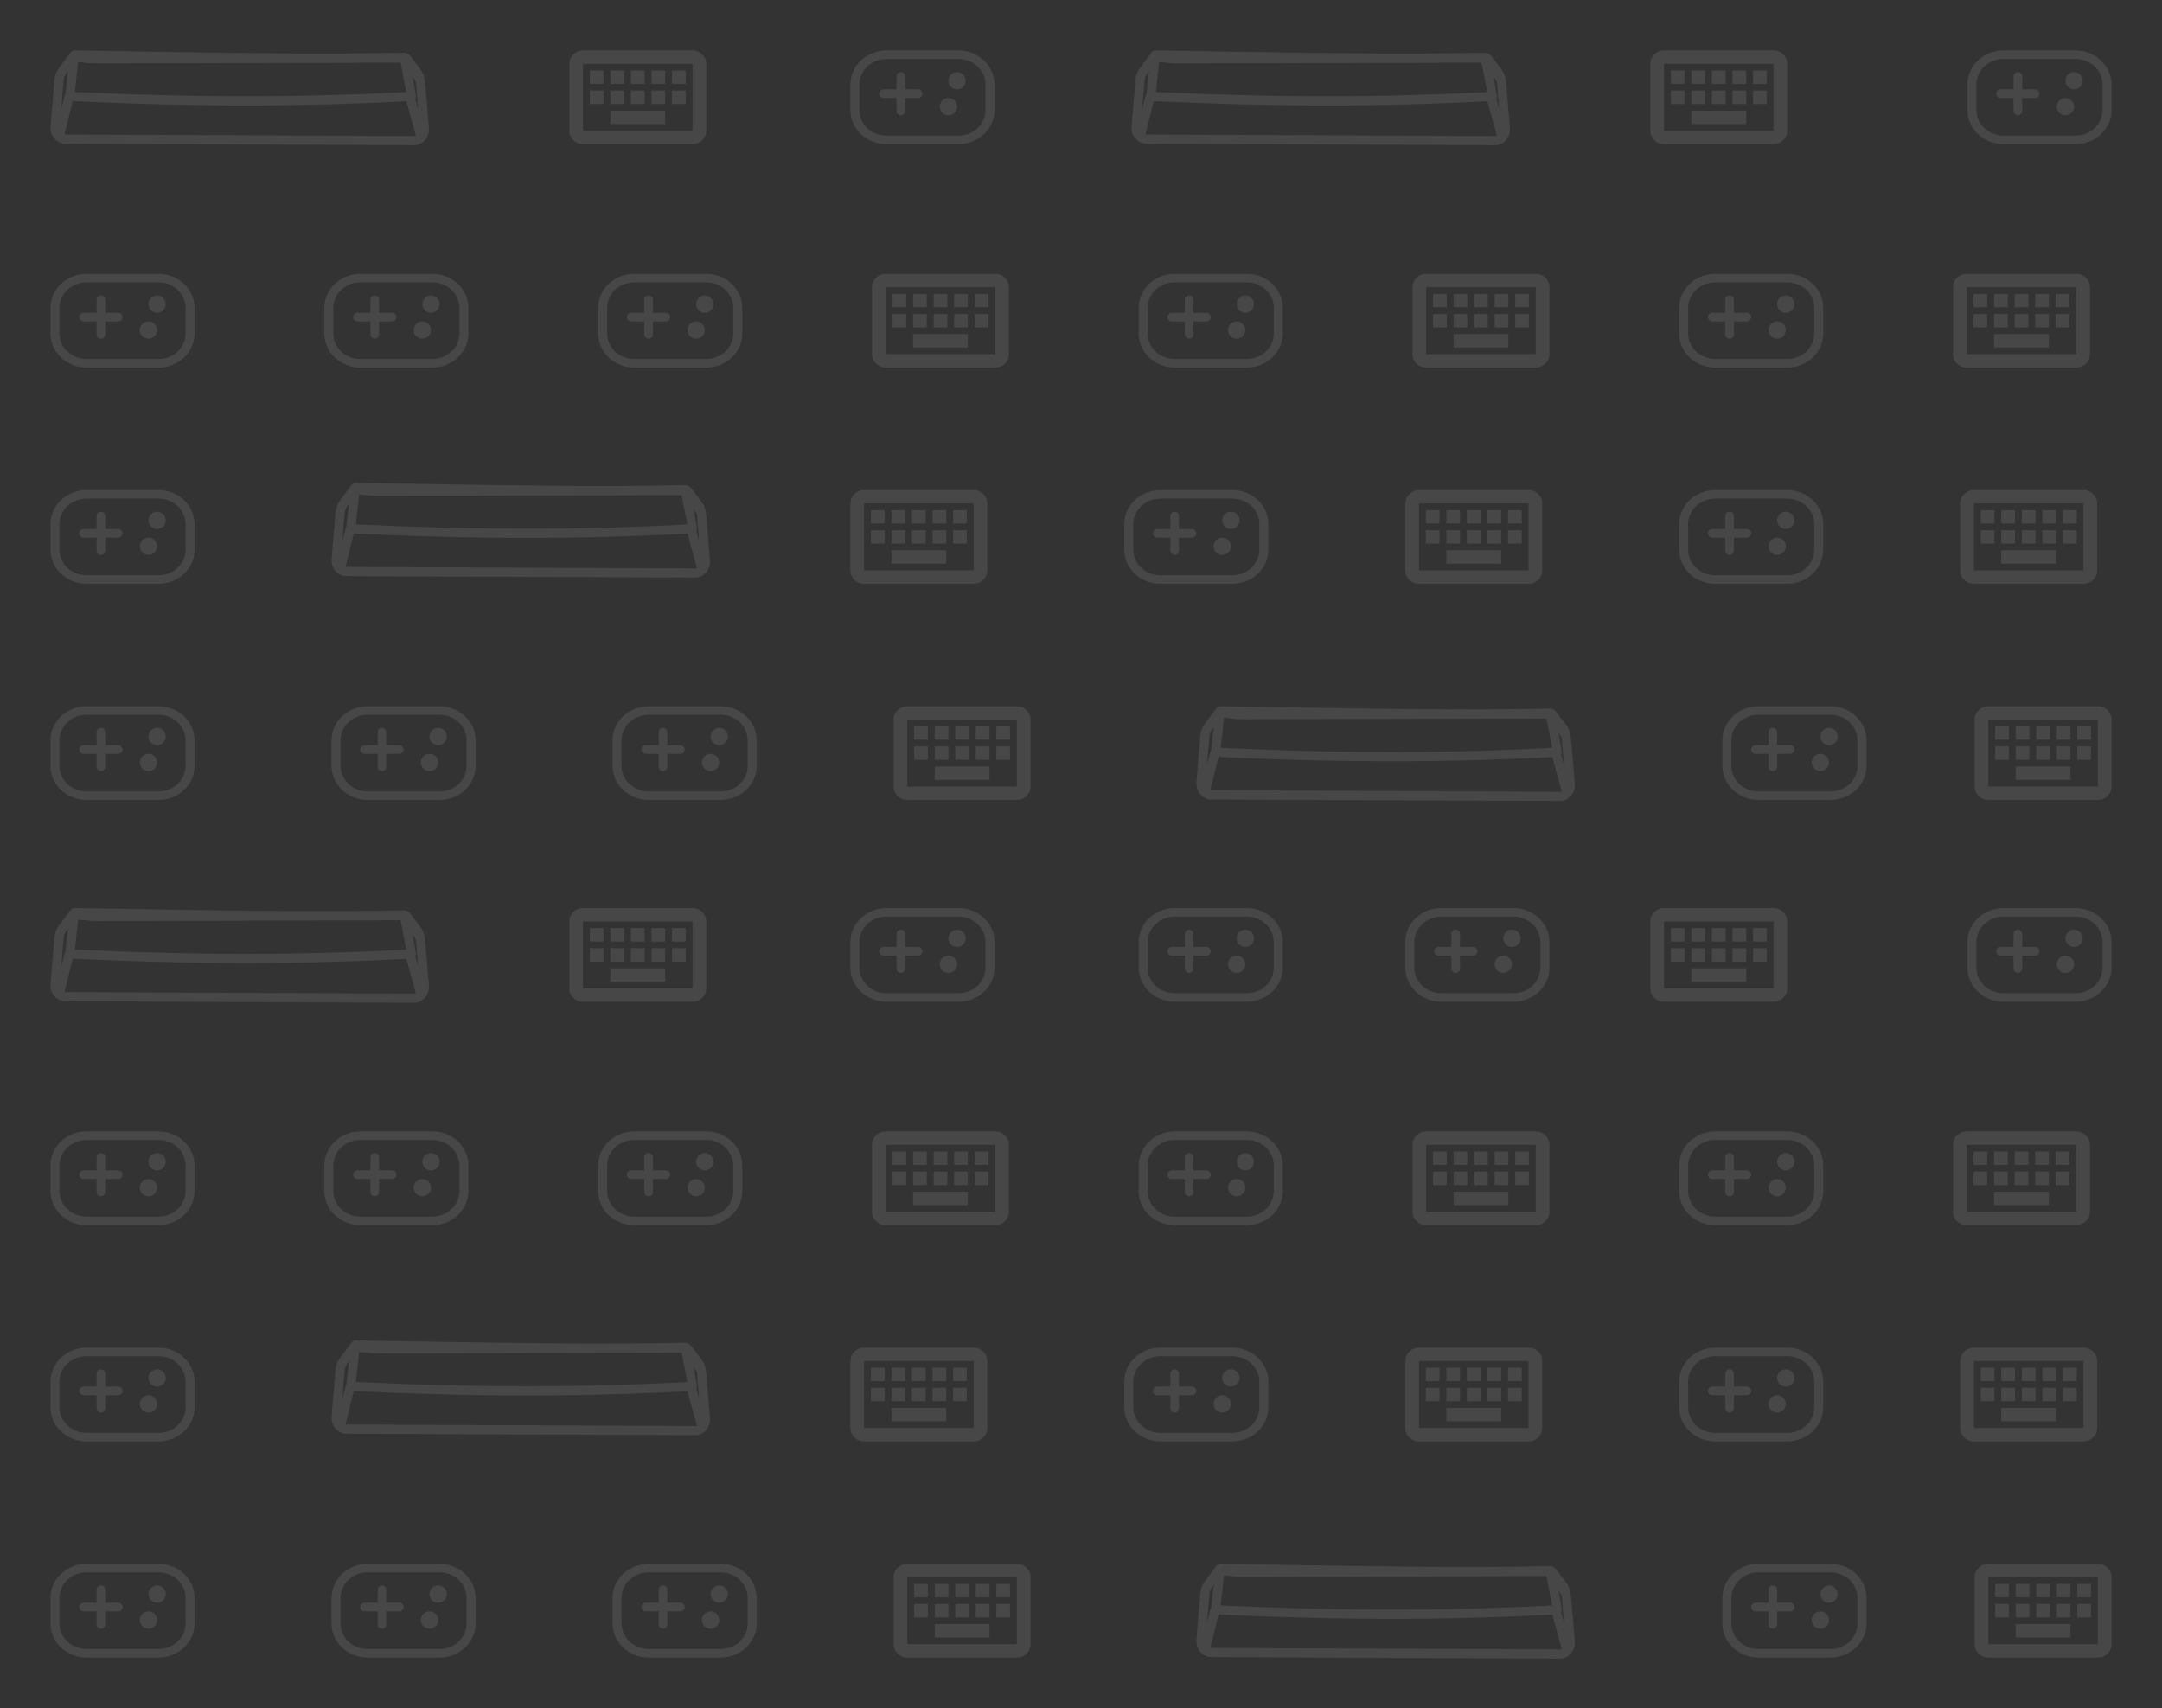 <svg width="300" height="237" viewBox="0 0 300 237" fill="none" xmlns="http://www.w3.org/2000/svg">
<rect x="0" y="0" width="300" height="237" fill="#333333" stroke="none"/>
<path fill-rule="evenodd" clip-rule="evenodd" d="M56.514 7.439C56.406 7.361 56.273 7.316 56.13 7.318C44.426 7.568 32.251 7.362 20.259 7.159C16.927 7.102 13.61 7.046 10.321 7C10.057 6.996 9.825 7.155 9.726 7.387C9.702 7.41 9.68 7.435 9.659 7.462L8.183 9.422C7.823 9.901 7.606 10.471 7.555 11.067L7.006 17.619C6.959 18.2 7.178 18.767 7.526 19.186C7.875 19.605 8.407 19.936 9.039 19.936L9.041 19.936L57.487 20.145L57.489 20.145C58.12 20.145 58.654 19.814 59.003 19.395C59.351 18.977 59.573 18.409 59.523 17.827L58.975 11.275C58.924 10.679 58.706 10.109 58.346 9.631L56.855 7.669C56.769 7.556 56.648 7.476 56.514 7.439ZM10.846 8.589C10.96 8.604 11.082 8.62 11.21 8.636C11.855 8.716 12.686 8.8 13.364 8.8C14.001 8.8 24.749 8.772 35.335 8.745L49.812 8.707L55.589 8.692L56.378 12.768C56.092 12.784 55.717 12.804 55.262 12.828C54.111 12.887 52.443 12.966 50.378 13.046C46.248 13.205 40.529 13.364 34.175 13.364C27.822 13.364 21.704 13.205 17.175 13.046C14.911 12.966 13.043 12.887 11.743 12.827C11.178 12.802 10.72 12.779 10.383 12.763L10.846 8.589ZM9.421 9.895L9.2 10.188C8.984 10.474 8.854 10.816 8.823 11.174L8.485 15.215L8.927 13.42C8.952 13.323 8.997 13.236 9.057 13.164L9.421 9.895ZM10.09 14.022C10.117 14.024 10.145 14.025 10.174 14.027C10.522 14.044 11.032 14.069 11.685 14.099C12.989 14.159 14.861 14.238 17.13 14.318C21.669 14.477 27.802 14.636 34.175 14.636C40.549 14.636 46.285 14.477 50.427 14.318C52.498 14.238 54.172 14.158 55.328 14.099C55.757 14.076 56.115 14.057 56.396 14.041L57.711 18.824C57.635 18.856 57.561 18.872 57.491 18.872H57.49L9.043 18.663L9.04 18.663C9.003 18.663 8.966 18.659 8.927 18.651C8.953 18.604 8.973 18.553 8.986 18.498L10.09 14.022ZM57.623 13.703C57.699 13.582 57.733 13.437 57.717 13.293L57.257 10.66L57.706 11.383L58.022 15.156L57.623 13.703Z" fill="white" fill-opacity="0.1"/>
<path fill-rule="evenodd" clip-rule="evenodd" d="M95.514 67.44C95.406 67.361 95.273 67.316 95.13 67.318C83.426 67.568 71.251 67.362 59.258 67.159C55.927 67.102 52.61 67.046 49.321 67C49.057 66.996 48.825 67.155 48.726 67.387C48.702 67.41 48.68 67.435 48.659 67.463L47.183 69.423C46.823 69.901 46.606 70.471 46.555 71.067L46.007 77.62C45.959 78.2 46.178 78.768 46.526 79.186C46.875 79.605 47.407 79.936 48.039 79.936L48.041 79.936L96.487 80.145L96.489 80.145C97.121 80.145 97.654 79.814 98.003 79.395C98.351 78.978 98.573 78.409 98.523 77.827L97.975 71.276C97.924 70.679 97.706 70.109 97.346 69.631L95.855 67.669C95.769 67.556 95.648 67.476 95.514 67.44ZM49.846 68.589C49.959 68.604 50.081 68.62 50.21 68.636C50.855 68.716 51.686 68.8 52.364 68.8C53.001 68.8 63.749 68.772 74.335 68.745L88.812 68.708L94.589 68.692L95.378 72.767C95.092 72.784 94.717 72.804 94.262 72.828C93.111 72.887 91.443 72.966 89.378 73.046C85.248 73.205 79.529 73.364 73.175 73.364C66.822 73.364 60.705 73.205 56.175 73.046C53.91 72.966 52.044 72.887 50.743 72.827C50.178 72.802 49.72 72.779 49.383 72.763L49.846 68.589ZM48.421 69.895L48.2 70.188C47.984 70.474 47.854 70.816 47.823 71.174L47.485 75.215L47.928 73.42C47.952 73.323 47.997 73.236 48.057 73.164L48.421 69.895ZM49.09 74.022C49.117 74.024 49.145 74.025 49.174 74.026C49.522 74.044 50.032 74.069 50.685 74.099C51.989 74.159 53.861 74.238 56.13 74.318C60.669 74.477 66.802 74.636 73.175 74.636C79.549 74.636 85.285 74.477 89.427 74.318C91.498 74.238 93.172 74.158 94.328 74.099C94.757 74.076 95.115 74.057 95.396 74.041L96.711 78.824C96.635 78.856 96.561 78.872 96.491 78.872H96.49L48.043 78.663L48.039 78.663C48.003 78.664 47.966 78.659 47.927 78.651C47.953 78.604 47.973 78.553 47.986 78.498L49.09 74.022ZM96.623 73.703C96.699 73.582 96.733 73.437 96.717 73.293L96.257 70.66L96.707 71.383L97.022 75.156L96.623 73.703Z" fill="white" fill-opacity="0.1"/>
<path fill-rule="evenodd" clip-rule="evenodd" d="M206.514 7.44C206.406 7.361 206.273 7.316 206.13 7.318C194.426 7.568 182.251 7.362 170.258 7.159C166.927 7.102 163.61 7.046 160.321 7C160.057 6.996 159.825 7.155 159.726 7.387C159.702 7.41 159.68 7.435 159.659 7.462L158.183 9.423C157.823 9.901 157.606 10.471 157.555 11.067L157.006 17.619C156.959 18.2 157.178 18.768 157.526 19.186C157.875 19.605 158.407 19.936 159.039 19.936L159.041 19.936L207.487 20.145L207.489 20.145C208.121 20.145 208.654 19.814 209.003 19.395C209.351 18.978 209.573 18.409 209.523 17.827L208.975 11.276C208.924 10.679 208.706 10.109 208.346 9.631L206.855 7.669C206.769 7.556 206.648 7.476 206.514 7.44ZM160.846 8.589C160.959 8.604 161.082 8.62 161.21 8.636C161.855 8.716 162.686 8.8 163.364 8.8C164.001 8.8 174.749 8.773 185.335 8.745L199.812 8.708L205.589 8.692L206.378 12.768C206.092 12.784 205.717 12.804 205.262 12.828C204.111 12.887 202.443 12.966 200.378 13.046C196.248 13.205 190.529 13.364 184.175 13.364C177.822 13.364 171.705 13.205 167.175 13.046C164.911 12.966 163.044 12.887 161.743 12.827C161.178 12.802 160.72 12.779 160.382 12.763L160.846 8.589ZM159.421 9.895L159.2 10.188C158.984 10.474 158.854 10.816 158.823 11.174L158.485 15.215L158.927 13.42C158.952 13.323 158.997 13.236 159.057 13.164L159.421 9.895ZM160.09 14.022C160.117 14.024 160.145 14.025 160.174 14.027C160.522 14.044 161.032 14.069 161.685 14.099C162.989 14.159 164.861 14.238 167.13 14.318C171.669 14.477 177.802 14.636 184.175 14.636C190.549 14.636 196.285 14.477 200.427 14.318C202.498 14.238 204.172 14.158 205.328 14.099C205.757 14.076 206.115 14.057 206.396 14.041L207.711 18.824C207.635 18.857 207.561 18.872 207.491 18.872H207.49L159.043 18.663L159.039 18.663C159.003 18.664 158.966 18.659 158.927 18.651C158.953 18.604 158.973 18.553 158.986 18.498L160.09 14.022ZM207.623 13.703C207.699 13.582 207.733 13.437 207.717 13.293L207.257 10.66L207.706 11.383L208.022 15.156L207.623 13.703Z" fill="white" fill-opacity="0.1"/>
<path fill-rule="evenodd" clip-rule="evenodd" d="M215.514 98.44C215.406 98.361 215.273 98.316 215.13 98.318C203.426 98.568 191.251 98.362 179.258 98.159C175.927 98.102 172.61 98.046 169.321 98C169.057 97.996 168.825 98.155 168.726 98.387C168.702 98.41 168.68 98.435 168.659 98.463L167.183 100.423C166.823 100.901 166.606 101.471 166.555 102.067L166.006 108.619C165.959 109.2 166.178 109.768 166.526 110.186C166.875 110.605 167.407 110.936 168.039 110.936L168.041 110.936L216.487 111.145L216.489 111.145C217.121 111.146 217.654 110.814 218.003 110.395C218.351 109.978 218.573 109.409 218.523 108.827L217.975 102.276C217.924 101.679 217.706 101.109 217.346 100.631L215.855 98.669C215.769 98.556 215.648 98.476 215.514 98.44ZM169.846 99.589C169.959 99.604 170.082 99.62 170.21 99.636C170.855 99.716 171.686 99.8 172.364 99.8C173.001 99.8 183.749 99.772 194.335 99.745L208.812 99.708L214.589 99.692L215.378 103.767C215.092 103.784 214.717 103.804 214.262 103.828C213.111 103.887 211.443 103.966 209.378 104.046C205.248 104.205 199.529 104.364 193.175 104.364C186.822 104.364 180.705 104.205 176.175 104.046C173.911 103.966 172.044 103.887 170.743 103.827C170.178 103.801 169.72 103.779 169.382 103.763L169.846 99.589ZM168.421 100.895L168.2 101.188C167.984 101.474 167.854 101.816 167.823 102.174L167.485 106.215L167.927 104.42C167.952 104.323 167.997 104.236 168.057 104.164L168.421 100.895ZM169.09 105.022C169.117 105.024 169.145 105.025 169.174 105.027C169.522 105.044 170.032 105.069 170.685 105.099C171.989 105.159 173.861 105.238 176.13 105.318C180.669 105.477 186.802 105.636 193.175 105.636C199.549 105.636 205.285 105.477 209.427 105.318C211.498 105.238 213.172 105.158 214.328 105.099C214.757 105.076 215.115 105.057 215.396 105.041L216.711 109.824C216.635 109.857 216.561 109.872 216.491 109.872H216.49L168.043 109.664L168.039 109.664C168.003 109.664 167.966 109.659 167.927 109.651C167.953 109.604 167.973 109.553 167.986 109.498L169.09 105.022ZM216.623 104.703C216.699 104.582 216.733 104.437 216.717 104.293L216.257 101.66L216.706 102.383L217.022 106.156L216.623 104.703Z" fill="white" fill-opacity="0.1"/>
<path d="M80.9 20C80.377 20 79.93 19.818 79.559 19.455C79.187 19.091 79.001 18.654 79 18.143V8.857C79 8.346 79.186 7.909 79.559 7.546C79.931 7.183 80.378 7.001 80.9 7H96.1C96.623 7 97.07 7.182 97.442 7.546C97.815 7.91 98.001 8.347 98 8.857V18.143C98 18.654 97.814 19.091 97.442 19.455C97.071 19.819 96.623 20.001 96.1 20H80.9ZM80.9 18.143H96.1V8.857H80.9V18.143ZM84.7 17.214H92.3V15.357H84.7V17.214ZM81.85 14.429H83.75V12.571H81.85V14.429ZM84.7 14.429H86.6V12.571H84.7V14.429ZM87.55 14.429H89.45V12.571H87.55V14.429ZM90.4 14.429H92.3V12.571H90.4V14.429ZM93.25 14.429H95.15V12.571H93.25V14.429ZM81.85 11.643H83.75V9.786H81.85V11.643ZM84.7 11.643H86.6V9.786H84.7V11.643ZM87.55 11.643H89.45V9.786H87.55V11.643ZM90.4 11.643H92.3V9.786H90.4V11.643ZM93.25 11.643H95.15V9.786H93.25V11.643Z" fill="white" fill-opacity="0.1"/>
<path d="M122.9 51C122.377 51 121.93 50.818 121.559 50.455C121.187 50.092 121.001 49.654 121 49.143V39.857C121 39.346 121.186 38.909 121.559 38.546C121.931 38.183 122.378 38.001 122.9 38H138.1C138.622 38 139.07 38.182 139.442 38.546C139.815 38.91 140.001 39.347 140 39.857V49.143C140 49.654 139.814 50.091 139.442 50.455C139.071 50.819 138.623 51.001 138.1 51H122.9ZM122.9 49.143H138.1V39.857H122.9V49.143ZM126.7 48.214H134.3V46.357H126.7V48.214ZM123.85 45.429H125.75V43.571H123.85V45.429ZM126.7 45.429H128.6V43.571H126.7V45.429ZM129.55 45.429H131.45V43.571H129.55V45.429ZM132.4 45.429H134.3V43.571H132.4V45.429ZM135.25 45.429H137.15V43.571H135.25V45.429ZM123.85 42.643H125.75V40.786H123.85V42.643ZM126.7 42.643H128.6V40.786H126.7V42.643ZM129.55 42.643H131.45V40.786H129.55V42.643ZM132.4 42.643H134.3V40.786H132.4V42.643ZM135.25 42.643H137.15V40.786H135.25V42.643Z" fill="white" fill-opacity="0.1"/>
<path d="M119.9 81C119.377 81 118.93 80.818 118.559 80.455C118.187 80.091 118.001 79.654 118 79.143V69.857C118 69.346 118.186 68.909 118.559 68.546C118.931 68.183 119.378 68.001 119.9 68H135.1C135.622 68 136.07 68.182 136.442 68.546C136.815 68.91 137.001 69.347 137 69.857V79.143C137 79.654 136.814 80.091 136.442 80.455C136.071 80.819 135.623 81.001 135.1 81H119.9ZM119.9 79.143H135.1V69.857H119.9V79.143ZM123.7 78.214H131.3V76.357H123.7V78.214ZM120.85 75.429H122.75V73.571H120.85V75.429ZM123.7 75.429H125.6V73.571H123.7V75.429ZM126.55 75.429H128.45V73.571H126.55V75.429ZM129.4 75.429H131.3V73.571H129.4V75.429ZM132.25 75.429H134.15V73.571H132.25V75.429ZM120.85 72.643H122.75V70.786H120.85V72.643ZM123.7 72.643H125.6V70.786H123.7V72.643ZM126.55 72.643H128.45V70.786H126.55V72.643ZM129.4 72.643H131.3V70.786H129.4V72.643ZM132.25 72.643H134.15V70.786H132.25V72.643Z" fill="white" fill-opacity="0.1"/>
<path d="M125.9 111C125.377 111 124.93 110.818 124.559 110.455C124.187 110.092 124.001 109.654 124 109.143V99.857C124 99.346 124.186 98.909 124.559 98.546C124.931 98.183 125.378 98.001 125.9 98H141.1C141.622 98 142.07 98.182 142.442 98.546C142.815 98.91 143.001 99.347 143 99.857V109.143C143 109.654 142.814 110.091 142.442 110.455C142.071 110.819 141.623 111.001 141.1 111H125.9ZM125.9 109.143H141.1V99.857H125.9V109.143ZM129.7 108.214H137.3V106.357H129.7V108.214ZM126.85 105.429H128.75V103.571H126.85V105.429ZM129.7 105.429H131.6V103.571H129.7V105.429ZM132.55 105.429H134.45V103.571H132.55V105.429ZM135.4 105.429H137.3V103.571H135.4V105.429ZM138.25 105.429H140.15V103.571H138.25V105.429ZM126.85 102.643H128.75V100.786H126.85V102.643ZM129.7 102.643H131.6V100.786H129.7V102.643ZM132.55 102.643H134.45V100.786H132.55V102.643ZM135.4 102.643H137.3V100.786H135.4V102.643ZM138.25 102.643H140.15V100.786H138.25V102.643Z" fill="white" fill-opacity="0.1"/>
<path d="M197.9 51C197.377 51 196.93 50.818 196.559 50.455C196.187 50.092 196.001 49.654 196 49.143V39.857C196 39.346 196.186 38.909 196.559 38.546C196.931 38.183 197.378 38.001 197.9 38H213.1C213.622 38 214.07 38.182 214.442 38.546C214.815 38.91 215.001 39.347 215 39.857V49.143C215 49.654 214.814 50.091 214.442 50.455C214.071 50.819 213.623 51.001 213.1 51H197.9ZM197.9 49.143H213.1V39.857H197.9V49.143ZM201.7 48.214H209.3V46.357H201.7V48.214ZM198.85 45.429H200.75V43.571H198.85V45.429ZM201.7 45.429H203.6V43.571H201.7V45.429ZM204.55 45.429H206.45V43.571H204.55V45.429ZM207.4 45.429H209.3V43.571H207.4V45.429ZM210.25 45.429H212.15V43.571H210.25V45.429ZM198.85 42.643H200.75V40.786H198.85V42.643ZM201.7 42.643H203.6V40.786H201.7V42.643ZM204.55 42.643H206.45V40.786H204.55V42.643ZM207.4 42.643H209.3V40.786H207.4V42.643ZM210.25 42.643H212.15V40.786H210.25V42.643Z" fill="white" fill-opacity="0.1"/>
<path d="M196.9 81C196.377 81 195.93 80.818 195.559 80.455C195.187 80.091 195.001 79.654 195 79.143V69.857C195 69.346 195.186 68.909 195.559 68.546C195.931 68.183 196.378 68.001 196.9 68H212.1C212.622 68 213.07 68.182 213.442 68.546C213.815 68.91 214.001 69.347 214 69.857V79.143C214 79.654 213.814 80.091 213.442 80.455C213.071 80.819 212.623 81.001 212.1 81H196.9ZM196.9 79.143H212.1V69.857H196.9V79.143ZM200.7 78.214H208.3V76.357H200.7V78.214ZM197.85 75.429H199.75V73.571H197.85V75.429ZM200.7 75.429H202.6V73.571H200.7V75.429ZM203.55 75.429H205.45V73.571H203.55V75.429ZM206.4 75.429H208.3V73.571H206.4V75.429ZM209.25 75.429H211.15V73.571H209.25V75.429ZM197.85 72.643H199.75V70.786H197.85V72.643ZM200.7 72.643H202.6V70.786H200.7V72.643ZM203.55 72.643H205.45V70.786H203.55V72.643ZM206.4 72.643H208.3V70.786H206.4V72.643ZM209.25 72.643H211.15V70.786H209.25V72.643Z" fill="white" fill-opacity="0.1"/>
<path d="M272.9 51C272.377 51 271.93 50.818 271.559 50.455C271.187 50.092 271.001 49.654 271 49.143V39.857C271 39.346 271.186 38.909 271.559 38.546C271.931 38.183 272.378 38.001 272.9 38H288.1C288.622 38 289.07 38.182 289.442 38.546C289.815 38.91 290.001 39.347 290 39.857V49.143C290 49.654 289.814 50.091 289.442 50.455C289.071 50.819 288.623 51.001 288.1 51H272.9ZM272.9 49.143H288.1V39.857H272.9V49.143ZM276.7 48.214H284.3V46.357H276.7V48.214ZM273.85 45.429H275.75V43.571H273.85V45.429ZM276.7 45.429H278.6V43.571H276.7V45.429ZM279.55 45.429H281.45V43.571H279.55V45.429ZM282.4 45.429H284.3V43.571H282.4V45.429ZM285.25 45.429H287.15V43.571H285.25V45.429ZM273.85 42.643H275.75V40.786H273.85V42.643ZM276.7 42.643H278.6V40.786H276.7V42.643ZM279.55 42.643H281.45V40.786H279.55V42.643ZM282.4 42.643H284.3V40.786H282.4V42.643ZM285.25 42.643H287.15V40.786H285.25V42.643Z" fill="white" fill-opacity="0.1"/>
<path d="M273.9 81C273.377 81 272.93 80.818 272.559 80.455C272.187 80.091 272.001 79.654 272 79.143V69.857C272 69.346 272.186 68.909 272.559 68.546C272.931 68.183 273.378 68.001 273.9 68H289.1C289.622 68 290.07 68.182 290.442 68.546C290.815 68.91 291.001 69.347 291 69.857V79.143C291 79.654 290.814 80.091 290.442 80.455C290.071 80.819 289.623 81.001 289.1 81H273.9ZM273.9 79.143H289.1V69.857H273.9V79.143ZM277.7 78.214H285.3V76.357H277.7V78.214ZM274.85 75.429H276.75V73.571H274.85V75.429ZM277.7 75.429H279.6V73.571H277.7V75.429ZM280.55 75.429H282.45V73.571H280.55V75.429ZM283.4 75.429H285.3V73.571H283.4V75.429ZM286.25 75.429H288.15V73.571H286.25V75.429ZM274.85 72.643H276.75V70.786H274.85V72.643ZM277.7 72.643H279.6V70.786H277.7V72.643ZM280.55 72.643H282.45V70.786H280.55V72.643ZM283.4 72.643H285.3V70.786H283.4V72.643ZM286.25 72.643H288.15V70.786H286.25V72.643Z" fill="white" fill-opacity="0.1"/>
<path d="M275.9 111C275.377 111 274.93 110.818 274.559 110.455C274.187 110.092 274.001 109.654 274 109.143V99.857C274 99.346 274.186 98.909 274.559 98.546C274.931 98.183 275.378 98.001 275.9 98H291.1C291.622 98 292.07 98.182 292.442 98.546C292.815 98.91 293.001 99.347 293 99.857V109.143C293 109.654 292.814 110.091 292.442 110.455C292.071 110.819 291.623 111.001 291.1 111H275.9ZM275.9 109.143H291.1V99.857H275.9V109.143ZM279.7 108.214H287.3V106.357H279.7V108.214ZM276.85 105.429H278.75V103.571H276.85V105.429ZM279.7 105.429H281.6V103.571H279.7V105.429ZM282.55 105.429H284.45V103.571H282.55V105.429ZM285.4 105.429H287.3V103.571H285.4V105.429ZM288.25 105.429H290.15V103.571H288.25V105.429ZM276.85 102.643H278.75V100.786H276.85V102.643ZM279.7 102.643H281.6V100.786H279.7V102.643ZM282.55 102.643H284.45V100.786H282.55V102.643ZM285.4 102.643H287.3V100.786H285.4V102.643ZM288.25 102.643H290.15V100.786H288.25V102.643Z" fill="white" fill-opacity="0.1"/>
<path d="M230.9 20C230.377 20 229.93 19.818 229.559 19.455C229.187 19.091 229.001 18.654 229 18.143V8.857C229 8.346 229.186 7.909 229.559 7.546C229.931 7.183 230.378 7.001 230.9 7H246.1C246.622 7 247.07 7.182 247.442 7.546C247.815 7.91 248.001 8.347 248 8.857V18.143C248 18.654 247.814 19.091 247.442 19.455C247.071 19.819 246.623 20.001 246.1 20H230.9ZM230.9 18.143H246.1V8.857H230.9V18.143ZM234.7 17.214H242.3V15.357H234.7V17.214ZM231.85 14.429H233.75V12.571H231.85V14.429ZM234.7 14.429H236.6V12.571H234.7V14.429ZM237.55 14.429H239.45V12.571H237.55V14.429ZM240.4 14.429H242.3V12.571H240.4V14.429ZM243.25 14.429H245.15V12.571H243.25V14.429ZM231.85 11.643H233.75V9.786H231.85V11.643ZM234.7 11.643H236.6V9.786H234.7V11.643ZM237.55 11.643H239.45V9.786H237.55V11.643ZM240.4 11.643H242.3V9.786H240.4V11.643ZM243.25 11.643H245.15V9.786H243.25V11.643Z" fill="white" fill-opacity="0.1"/>
<path fill-rule="evenodd" clip-rule="evenodd" d="M123 7H133C134.326 7 135.598 7.498 136.536 8.385C137.473 9.271 138 10.473 138 11.727V15.273C138 16.526 137.473 17.729 136.536 18.615C135.598 19.502 134.326 20 133 20H123C121.674 20 120.402 19.502 119.464 18.615C118.527 17.729 118 16.526 118 15.273V11.727C118 10.473 118.527 9.271 119.464 8.385C120.402 7.498 121.674 7 123 7ZM123 8.182C122.005 8.182 121.052 8.555 120.348 9.22C119.645 9.885 119.25 10.787 119.25 11.727V15.273C119.25 16.213 119.645 17.115 120.348 17.78C121.052 18.445 122.005 18.818 123 18.818H133C133.995 18.818 134.948 18.445 135.652 17.78C136.355 17.115 136.75 16.213 136.75 15.273V11.727C136.75 10.787 136.355 9.885 135.652 9.22C134.948 8.555 133.995 8.182 133 8.182H123Z" fill="white" fill-opacity="0.1"/>
<path d="M125 10C124.841 10 124.688 10.063 124.576 10.176C124.463 10.288 124.4 10.441 124.4 10.6V12.4H122.6C122.441 12.4 122.288 12.463 122.176 12.576C122.063 12.688 122 12.841 122 13C122 13.159 122.063 13.312 122.176 13.424C122.288 13.537 122.441 13.6 122.6 13.6H124.4V15.4C124.4 15.559 124.463 15.712 124.576 15.824C124.688 15.937 124.841 16 125 16C125.159 16 125.312 15.937 125.424 15.824C125.537 15.712 125.6 15.559 125.6 15.4V13.6H127.4C127.559 13.6 127.712 13.537 127.824 13.424C127.937 13.312 128 13.159 128 13C128 12.841 127.937 12.688 127.824 12.576C127.712 12.463 127.559 12.4 127.4 12.4H125.6V10.6C125.6 10.441 125.537 10.288 125.424 10.176C125.312 10.063 125.159 10 125 10ZM134 11.2C134 11.518 133.874 11.823 133.649 12.049C133.423 12.274 133.118 12.4 132.8 12.4C132.482 12.4 132.177 12.274 131.951 12.049C131.726 11.823 131.6 11.518 131.6 11.2C131.6 10.882 131.726 10.576 131.951 10.351C132.177 10.126 132.482 10 132.8 10C133.118 10 133.423 10.126 133.649 10.351C133.874 10.576 134 10.882 134 11.2ZM132.8 14.8C132.8 15.118 132.674 15.424 132.449 15.649C132.223 15.874 131.918 16 131.6 16C131.282 16 130.977 15.874 130.751 15.649C130.526 15.424 130.4 15.118 130.4 14.8C130.4 14.482 130.526 14.177 130.751 13.951C130.977 13.726 131.282 13.6 131.6 13.6C131.918 13.6 132.223 13.726 132.449 13.951C132.674 14.177 132.8 14.482 132.8 14.8Z" fill="white" fill-opacity="0.1"/>
<path fill-rule="evenodd" clip-rule="evenodd" d="M12 38H22C23.326 38 24.598 38.498 25.535 39.385C26.473 40.271 27 41.474 27 42.727V46.273C27 47.526 26.473 48.729 25.535 49.615C24.598 50.502 23.326 51 22 51H12C10.674 51 9.402 50.502 8.464 49.615C7.527 48.729 7 47.526 7 46.273V42.727C7 41.474 7.527 40.271 8.464 39.385C9.402 38.498 10.674 38 12 38ZM12 39.182C11.005 39.182 10.052 39.555 9.348 40.22C8.645 40.885 8.25 41.787 8.25 42.727V46.273C8.25 47.213 8.645 48.115 9.348 48.78C10.052 49.445 11.005 49.818 12 49.818H22C22.995 49.818 23.948 49.445 24.652 48.78C25.355 48.115 25.75 47.213 25.75 46.273V42.727C25.75 41.787 25.355 40.885 24.652 40.22C23.948 39.555 22.995 39.182 22 39.182H12Z" fill="white" fill-opacity="0.1"/>
<path d="M14 41C13.841 41 13.688 41.063 13.576 41.176C13.463 41.288 13.4 41.441 13.4 41.6V43.4H11.6C11.441 43.4 11.288 43.463 11.176 43.576C11.063 43.688 11 43.841 11 44C11 44.159 11.063 44.312 11.176 44.424C11.288 44.537 11.441 44.6 11.6 44.6H13.4V46.4C13.4 46.559 13.463 46.712 13.576 46.824C13.688 46.937 13.841 47 14 47C14.159 47 14.312 46.937 14.424 46.824C14.537 46.712 14.6 46.559 14.6 46.4V44.6H16.4C16.559 44.6 16.712 44.537 16.824 44.424C16.937 44.312 17 44.159 17 44C17 43.841 16.937 43.688 16.824 43.576C16.712 43.463 16.559 43.4 16.4 43.4H14.6V41.6C14.6 41.441 14.537 41.288 14.424 41.176C14.312 41.063 14.159 41 14 41ZM23 42.2C23 42.518 22.874 42.824 22.648 43.048C22.424 43.274 22.118 43.4 21.8 43.4C21.482 43.4 21.177 43.274 20.951 43.048C20.726 42.824 20.6 42.518 20.6 42.2C20.6 41.882 20.726 41.577 20.951 41.352C21.177 41.126 21.482 41 21.8 41C22.118 41 22.424 41.126 22.648 41.352C22.874 41.577 23 41.882 23 42.2ZM21.8 45.8C21.8 46.118 21.674 46.423 21.448 46.648C21.224 46.874 20.918 47 20.6 47C20.282 47 19.977 46.874 19.752 46.648C19.526 46.423 19.4 46.118 19.4 45.8C19.4 45.482 19.526 45.176 19.752 44.952C19.977 44.726 20.282 44.6 20.6 44.6C20.918 44.6 21.224 44.726 21.448 44.952C21.674 45.176 21.8 45.482 21.8 45.8Z" fill="white" fill-opacity="0.1"/>
<path fill-rule="evenodd" clip-rule="evenodd" d="M12 68H22C23.326 68 24.598 68.498 25.535 69.385C26.473 70.271 27 71.474 27 72.727V76.273C27 77.526 26.473 78.729 25.535 79.615C24.598 80.502 23.326 81 22 81H12C10.674 81 9.402 80.502 8.464 79.615C7.527 78.729 7 77.526 7 76.273V72.727C7 71.474 7.527 70.271 8.464 69.385C9.402 68.498 10.674 68 12 68ZM12 69.182C11.005 69.182 10.052 69.555 9.348 70.22C8.645 70.885 8.25 71.787 8.25 72.727V76.273C8.25 77.213 8.645 78.115 9.348 78.78C10.052 79.445 11.005 79.818 12 79.818H22C22.995 79.818 23.948 79.445 24.652 78.78C25.355 78.115 25.75 77.213 25.75 76.273V72.727C25.75 71.787 25.355 70.885 24.652 70.22C23.948 69.555 22.995 69.182 22 69.182H12Z" fill="white" fill-opacity="0.1"/>
<path d="M14 71C13.841 71 13.688 71.063 13.576 71.176C13.463 71.288 13.4 71.441 13.4 71.6V73.4H11.6C11.441 73.4 11.288 73.463 11.176 73.576C11.063 73.688 11 73.841 11 74C11 74.159 11.063 74.312 11.176 74.424C11.288 74.537 11.441 74.6 11.6 74.6H13.4V76.4C13.4 76.559 13.463 76.712 13.576 76.824C13.688 76.937 13.841 77 14 77C14.159 77 14.312 76.937 14.424 76.824C14.537 76.712 14.6 76.559 14.6 76.4V74.6H16.4C16.559 74.6 16.712 74.537 16.824 74.424C16.937 74.312 17 74.159 17 74C17 73.841 16.937 73.688 16.824 73.576C16.712 73.463 16.559 73.4 16.4 73.4H14.6V71.6C14.6 71.441 14.537 71.288 14.424 71.176C14.312 71.063 14.159 71 14 71ZM23 72.2C23 72.518 22.874 72.823 22.648 73.049C22.424 73.274 22.118 73.4 21.8 73.4C21.482 73.4 21.177 73.274 20.951 73.049C20.726 72.823 20.6 72.518 20.6 72.2C20.6 71.882 20.726 71.576 20.951 71.352C21.177 71.126 21.482 71 21.8 71C22.118 71 22.424 71.126 22.648 71.352C22.874 71.576 23 71.882 23 72.2ZM21.8 75.8C21.8 76.118 21.674 76.424 21.448 76.648C21.224 76.874 20.918 77 20.6 77C20.282 77 19.977 76.874 19.752 76.648C19.526 76.424 19.4 76.118 19.4 75.8C19.4 75.482 19.526 75.177 19.752 74.951C19.977 74.726 20.282 74.6 20.6 74.6C20.918 74.6 21.224 74.726 21.448 74.951C21.674 75.177 21.8 75.482 21.8 75.8Z" fill="white" fill-opacity="0.1"/>
<path fill-rule="evenodd" clip-rule="evenodd" d="M12 98H22C23.326 98 24.598 98.498 25.535 99.385C26.473 100.271 27 101.474 27 102.727V106.273C27 107.526 26.473 108.729 25.535 109.615C24.598 110.502 23.326 111 22 111H12C10.674 111 9.402 110.502 8.464 109.615C7.527 108.729 7 107.526 7 106.273V102.727C7 101.474 7.527 100.271 8.464 99.385C9.402 98.498 10.674 98 12 98ZM12 99.182C11.005 99.182 10.052 99.555 9.348 100.22C8.645 100.885 8.25 101.787 8.25 102.727V106.273C8.25 107.213 8.645 108.115 9.348 108.78C10.052 109.445 11.005 109.818 12 109.818H22C22.995 109.818 23.948 109.445 24.652 108.78C25.355 108.115 25.75 107.213 25.75 106.273V102.727C25.75 101.787 25.355 100.885 24.652 100.22C23.948 99.555 22.995 99.182 22 99.182H12Z" fill="white" fill-opacity="0.1"/>
<path d="M14 101C13.841 101 13.688 101.063 13.576 101.176C13.463 101.288 13.4 101.441 13.4 101.6V103.4H11.6C11.441 103.4 11.288 103.463 11.176 103.576C11.063 103.688 11 103.841 11 104C11 104.159 11.063 104.312 11.176 104.424C11.288 104.537 11.441 104.6 11.6 104.6H13.4V106.4C13.4 106.559 13.463 106.712 13.576 106.824C13.688 106.937 13.841 107 14 107C14.159 107 14.312 106.937 14.424 106.824C14.537 106.712 14.6 106.559 14.6 106.4V104.6H16.4C16.559 104.6 16.712 104.537 16.824 104.424C16.937 104.312 17 104.159 17 104C17 103.841 16.937 103.688 16.824 103.576C16.712 103.463 16.559 103.4 16.4 103.4H14.6V101.6C14.6 101.441 14.537 101.288 14.424 101.176C14.312 101.063 14.159 101 14 101ZM23 102.2C23 102.518 22.874 102.823 22.648 103.049C22.424 103.274 22.118 103.4 21.8 103.4C21.482 103.4 21.177 103.274 20.951 103.049C20.726 102.823 20.6 102.518 20.6 102.2C20.6 101.882 20.726 101.577 20.951 101.351C21.177 101.126 21.482 101 21.8 101C22.118 101 22.424 101.126 22.648 101.351C22.874 101.577 23 101.882 23 102.2ZM21.8 105.8C21.8 106.118 21.674 106.423 21.448 106.649C21.224 106.874 20.918 107 20.6 107C20.282 107 19.977 106.874 19.752 106.649C19.526 106.423 19.4 106.118 19.4 105.8C19.4 105.482 19.526 105.177 19.752 104.951C19.977 104.726 20.282 104.6 20.6 104.6C20.918 104.6 21.224 104.726 21.448 104.951C21.674 105.177 21.8 105.482 21.8 105.8Z" fill="white" fill-opacity="0.1"/>
<path fill-rule="evenodd" clip-rule="evenodd" d="M50 38H60C61.326 38 62.598 38.498 63.535 39.385C64.473 40.271 65 41.474 65 42.727V46.273C65 47.526 64.473 48.729 63.535 49.615C62.598 50.502 61.326 51 60 51H50C48.674 51 47.402 50.502 46.465 49.615C45.527 48.729 45 47.526 45 46.273V42.727C45 41.474 45.527 40.271 46.465 39.385C47.402 38.498 48.674 38 50 38ZM50 39.182C49.005 39.182 48.052 39.555 47.348 40.22C46.645 40.885 46.25 41.787 46.25 42.727V46.273C46.25 47.213 46.645 48.115 47.348 48.78C48.052 49.445 49.005 49.818 50 49.818H60C60.995 49.818 61.948 49.445 62.652 48.78C63.355 48.115 63.75 47.213 63.75 46.273V42.727C63.75 41.787 63.355 40.885 62.652 40.22C61.948 39.555 60.995 39.182 60 39.182H50Z" fill="white" fill-opacity="0.1"/>
<path d="M52 41C51.841 41 51.688 41.063 51.576 41.176C51.463 41.288 51.4 41.441 51.4 41.6V43.4H49.6C49.441 43.4 49.288 43.463 49.176 43.576C49.063 43.688 49 43.841 49 44C49 44.159 49.063 44.312 49.176 44.424C49.288 44.537 49.441 44.6 49.6 44.6H51.4V46.4C51.4 46.559 51.463 46.712 51.576 46.824C51.688 46.937 51.841 47 52 47C52.159 47 52.312 46.937 52.424 46.824C52.537 46.712 52.6 46.559 52.6 46.4V44.6H54.4C54.559 44.6 54.712 44.537 54.824 44.424C54.937 44.312 55 44.159 55 44C55 43.841 54.937 43.688 54.824 43.576C54.712 43.463 54.559 43.4 54.4 43.4H52.6V41.6C52.6 41.441 52.537 41.288 52.424 41.176C52.312 41.063 52.159 41 52 41ZM61 42.2C61 42.518 60.874 42.824 60.648 43.048C60.423 43.274 60.118 43.4 59.8 43.4C59.482 43.4 59.176 43.274 58.952 43.048C58.726 42.824 58.6 42.518 58.6 42.2C58.6 41.882 58.726 41.577 58.952 41.352C59.176 41.126 59.482 41 59.8 41C60.118 41 60.423 41.126 60.648 41.352C60.874 41.577 61 41.882 61 42.2ZM59.8 45.8C59.8 46.118 59.674 46.423 59.449 46.648C59.224 46.874 58.918 47 58.6 47C58.282 47 57.977 46.874 57.752 46.648C57.526 46.423 57.4 46.118 57.4 45.8C57.4 45.482 57.526 45.176 57.752 44.952C57.977 44.726 58.282 44.6 58.6 44.6C58.918 44.6 59.224 44.726 59.449 44.952C59.674 45.176 59.8 45.482 59.8 45.8Z" fill="white" fill-opacity="0.1"/>
<path fill-rule="evenodd" clip-rule="evenodd" d="M51 98H61C62.326 98 63.598 98.498 64.535 99.385C65.473 100.271 66 101.474 66 102.727V106.273C66 107.526 65.473 108.729 64.535 109.615C63.598 110.502 62.326 111 61 111H51C49.674 111 48.402 110.502 47.465 109.615C46.527 108.729 46 107.526 46 106.273V102.727C46 101.474 46.527 100.271 47.465 99.385C48.402 98.498 49.674 98 51 98ZM51 99.182C50.005 99.182 49.052 99.555 48.348 100.22C47.645 100.885 47.25 101.787 47.25 102.727V106.273C47.25 107.213 47.645 108.115 48.348 108.78C49.052 109.445 50.005 109.818 51 109.818H61C61.995 109.818 62.948 109.445 63.652 108.78C64.355 108.115 64.75 107.213 64.75 106.273V102.727C64.75 101.787 64.355 100.885 63.652 100.22C62.948 99.555 61.995 99.182 61 99.182H51Z" fill="white" fill-opacity="0.1"/>
<path d="M53 101C52.841 101 52.688 101.063 52.576 101.176C52.463 101.288 52.4 101.441 52.4 101.6V103.4H50.6C50.441 103.4 50.288 103.463 50.176 103.576C50.063 103.688 50 103.841 50 104C50 104.159 50.063 104.312 50.176 104.424C50.288 104.537 50.441 104.6 50.6 104.6H52.4V106.4C52.4 106.559 52.463 106.712 52.576 106.824C52.688 106.937 52.841 107 53 107C53.159 107 53.312 106.937 53.424 106.824C53.537 106.712 53.6 106.559 53.6 106.4V104.6H55.4C55.559 104.6 55.712 104.537 55.824 104.424C55.937 104.312 56 104.159 56 104C56 103.841 55.937 103.688 55.824 103.576C55.712 103.463 55.559 103.4 55.4 103.4H53.6V101.6C53.6 101.441 53.537 101.288 53.424 101.176C53.312 101.063 53.159 101 53 101ZM62 102.2C62 102.518 61.874 102.823 61.648 103.049C61.423 103.274 61.118 103.4 60.8 103.4C60.482 103.4 60.176 103.274 59.952 103.049C59.726 102.823 59.6 102.518 59.6 102.2C59.6 101.882 59.726 101.577 59.952 101.351C60.176 101.126 60.482 101 60.8 101C61.118 101 61.423 101.126 61.648 101.351C61.874 101.577 62 101.882 62 102.2ZM60.8 105.8C60.8 106.118 60.674 106.423 60.449 106.649C60.224 106.874 59.918 107 59.6 107C59.282 107 58.977 106.874 58.752 106.649C58.526 106.423 58.4 106.118 58.4 105.8C58.4 105.482 58.526 105.177 58.752 104.951C58.977 104.726 59.282 104.6 59.6 104.6C59.918 104.6 60.224 104.726 60.449 104.951C60.674 105.177 60.8 105.482 60.8 105.8Z" fill="white" fill-opacity="0.1"/>
<path fill-rule="evenodd" clip-rule="evenodd" d="M88 38H98C99.326 38 100.598 38.498 101.536 39.385C102.473 40.271 103 41.474 103 42.727V46.273C103 47.526 102.473 48.729 101.536 49.615C100.598 50.502 99.326 51 98 51H88C86.674 51 85.402 50.502 84.465 49.615C83.527 48.729 83 47.526 83 46.273V42.727C83 41.474 83.527 40.271 84.465 39.385C85.402 38.498 86.674 38 88 38ZM88 39.182C87.005 39.182 86.052 39.555 85.348 40.22C84.645 40.885 84.25 41.787 84.25 42.727V46.273C84.25 47.213 84.645 48.115 85.348 48.78C86.052 49.445 87.005 49.818 88 49.818H98C98.995 49.818 99.948 49.445 100.652 48.78C101.355 48.115 101.75 47.213 101.75 46.273V42.727C101.75 41.787 101.355 40.885 100.652 40.22C99.948 39.555 98.995 39.182 98 39.182H88Z" fill="white" fill-opacity="0.1"/>
<path d="M90 41C89.841 41 89.688 41.063 89.576 41.176C89.463 41.288 89.4 41.441 89.4 41.6V43.4H87.6C87.441 43.4 87.288 43.463 87.176 43.576C87.063 43.688 87 43.841 87 44C87 44.159 87.063 44.312 87.176 44.424C87.288 44.537 87.441 44.6 87.6 44.6H89.4V46.4C89.4 46.559 89.463 46.712 89.576 46.824C89.688 46.937 89.841 47 90 47C90.159 47 90.312 46.937 90.424 46.824C90.537 46.712 90.6 46.559 90.6 46.4V44.6H92.4C92.559 44.6 92.712 44.537 92.824 44.424C92.937 44.312 93 44.159 93 44C93 43.841 92.937 43.688 92.824 43.576C92.712 43.463 92.559 43.4 92.4 43.4H90.6V41.6C90.6 41.441 90.537 41.288 90.424 41.176C90.312 41.063 90.159 41 90 41ZM99 42.2C99 42.518 98.874 42.824 98.648 43.048C98.424 43.274 98.118 43.4 97.8 43.4C97.482 43.4 97.177 43.274 96.951 43.048C96.726 42.824 96.6 42.518 96.6 42.2C96.6 41.882 96.726 41.577 96.951 41.352C97.177 41.126 97.482 41 97.8 41C98.118 41 98.424 41.126 98.648 41.352C98.874 41.577 99 41.882 99 42.2ZM97.8 45.8C97.8 46.118 97.674 46.423 97.448 46.648C97.224 46.874 96.918 47 96.6 47C96.282 47 95.977 46.874 95.751 46.648C95.526 46.423 95.4 46.118 95.4 45.8C95.4 45.482 95.526 45.176 95.751 44.952C95.977 44.726 96.282 44.6 96.6 44.6C96.918 44.6 97.224 44.726 97.448 44.952C97.674 45.176 97.8 45.482 97.8 45.8Z" fill="white" fill-opacity="0.1"/>
<path fill-rule="evenodd" clip-rule="evenodd" d="M90 98H100C101.326 98 102.598 98.498 103.536 99.385C104.473 100.271 105 101.474 105 102.727V106.273C105 107.526 104.473 108.729 103.536 109.615C102.598 110.502 101.326 111 100 111H90C88.674 111 87.402 110.502 86.465 109.615C85.527 108.729 85 107.526 85 106.273V102.727C85 101.474 85.527 100.271 86.465 99.385C87.402 98.498 88.674 98 90 98ZM90 99.182C89.005 99.182 88.052 99.555 87.348 100.22C86.645 100.885 86.25 101.787 86.25 102.727V106.273C86.25 107.213 86.645 108.115 87.348 108.78C88.052 109.445 89.005 109.818 90 109.818H100C100.995 109.818 101.948 109.445 102.652 108.78C103.355 108.115 103.75 107.213 103.75 106.273V102.727C103.75 101.787 103.355 100.885 102.652 100.22C101.948 99.555 100.995 99.182 100 99.182H90Z" fill="white" fill-opacity="0.1"/>
<path d="M92 101C91.841 101 91.688 101.063 91.576 101.176C91.463 101.288 91.4 101.441 91.4 101.6V103.4H89.6C89.441 103.4 89.288 103.463 89.176 103.576C89.063 103.688 89 103.841 89 104C89 104.159 89.063 104.312 89.176 104.424C89.288 104.537 89.441 104.6 89.6 104.6H91.4V106.4C91.4 106.559 91.463 106.712 91.576 106.824C91.688 106.937 91.841 107 92 107C92.159 107 92.312 106.937 92.424 106.824C92.537 106.712 92.6 106.559 92.6 106.4V104.6H94.4C94.559 104.6 94.712 104.537 94.824 104.424C94.937 104.312 95 104.159 95 104C95 103.841 94.937 103.688 94.824 103.576C94.712 103.463 94.559 103.4 94.4 103.4H92.6V101.6C92.6 101.441 92.537 101.288 92.424 101.176C92.312 101.063 92.159 101 92 101ZM101 102.2C101 102.518 100.874 102.823 100.649 103.049C100.423 103.274 100.118 103.4 99.8 103.4C99.482 103.4 99.177 103.274 98.951 103.049C98.726 102.823 98.6 102.518 98.6 102.2C98.6 101.882 98.726 101.577 98.951 101.351C99.177 101.126 99.482 101 99.8 101C100.118 101 100.423 101.126 100.649 101.351C100.874 101.577 101 101.882 101 102.2ZM99.8 105.8C99.8 106.118 99.674 106.423 99.448 106.649C99.224 106.874 98.918 107 98.6 107C98.282 107 97.977 106.874 97.751 106.649C97.526 106.423 97.4 106.118 97.4 105.8C97.4 105.482 97.526 105.177 97.751 104.951C97.977 104.726 98.282 104.6 98.6 104.6C98.918 104.6 99.224 104.726 99.448 104.951C99.674 105.177 99.8 105.482 99.8 105.8Z" fill="white" fill-opacity="0.1"/>
<path fill-rule="evenodd" clip-rule="evenodd" d="M238 38H248C249.326 38 250.598 38.498 251.536 39.385C252.473 40.271 253 41.474 253 42.727V46.273C253 47.526 252.473 48.729 251.536 49.615C250.598 50.502 249.326 51 248 51H238C236.674 51 235.402 50.502 234.464 49.615C233.527 48.729 233 47.526 233 46.273V42.727C233 41.474 233.527 40.271 234.464 39.385C235.402 38.498 236.674 38 238 38ZM238 39.182C237.005 39.182 236.052 39.555 235.348 40.22C234.645 40.885 234.25 41.787 234.25 42.727V46.273C234.25 47.213 234.645 48.115 235.348 48.78C236.052 49.445 237.005 49.818 238 49.818H248C248.995 49.818 249.948 49.445 250.652 48.78C251.355 48.115 251.75 47.213 251.75 46.273V42.727C251.75 41.787 251.355 40.885 250.652 40.22C249.948 39.555 248.995 39.182 248 39.182H238Z" fill="white" fill-opacity="0.1"/>
<path d="M240 41C239.841 41 239.688 41.063 239.576 41.176C239.463 41.288 239.4 41.441 239.4 41.6V43.4H237.6C237.441 43.4 237.288 43.463 237.176 43.576C237.063 43.688 237 43.841 237 44C237 44.159 237.063 44.312 237.176 44.424C237.288 44.537 237.441 44.6 237.6 44.6H239.4V46.4C239.4 46.559 239.463 46.712 239.576 46.824C239.688 46.937 239.841 47 240 47C240.159 47 240.312 46.937 240.424 46.824C240.537 46.712 240.6 46.559 240.6 46.4V44.6H242.4C242.559 44.6 242.712 44.537 242.824 44.424C242.937 44.312 243 44.159 243 44C243 43.841 242.937 43.688 242.824 43.576C242.712 43.463 242.559 43.4 242.4 43.4H240.6V41.6C240.6 41.441 240.537 41.288 240.424 41.176C240.312 41.063 240.159 41 240 41ZM249 42.2C249 42.518 248.874 42.824 248.649 43.048C248.423 43.274 248.118 43.4 247.8 43.4C247.482 43.4 247.177 43.274 246.951 43.048C246.726 42.824 246.6 42.518 246.6 42.2C246.6 41.882 246.726 41.577 246.951 41.352C247.177 41.126 247.482 41 247.8 41C248.118 41 248.423 41.126 248.649 41.352C248.874 41.577 249 41.882 249 42.2ZM247.8 45.8C247.8 46.118 247.674 46.423 247.449 46.648C247.223 46.874 246.918 47 246.6 47C246.282 47 245.977 46.874 245.751 46.648C245.526 46.423 245.4 46.118 245.4 45.8C245.4 45.482 245.526 45.176 245.751 44.952C245.977 44.726 246.282 44.6 246.6 44.6C246.918 44.6 247.223 44.726 247.449 44.952C247.674 45.176 247.8 45.482 247.8 45.8Z" fill="white" fill-opacity="0.1"/>
<path fill-rule="evenodd" clip-rule="evenodd" d="M238 68H248C249.326 68 250.598 68.498 251.536 69.385C252.473 70.271 253 71.474 253 72.727V76.273C253 77.526 252.473 78.729 251.536 79.615C250.598 80.502 249.326 81 248 81H238C236.674 81 235.402 80.502 234.464 79.615C233.527 78.729 233 77.526 233 76.273V72.727C233 71.474 233.527 70.271 234.464 69.385C235.402 68.498 236.674 68 238 68ZM238 69.182C237.005 69.182 236.052 69.555 235.348 70.22C234.645 70.885 234.25 71.787 234.25 72.727V76.273C234.25 77.213 234.645 78.115 235.348 78.78C236.052 79.445 237.005 79.818 238 79.818H248C248.995 79.818 249.948 79.445 250.652 78.78C251.355 78.115 251.75 77.213 251.75 76.273V72.727C251.75 71.787 251.355 70.885 250.652 70.22C249.948 69.555 248.995 69.182 248 69.182H238Z" fill="white" fill-opacity="0.1"/>
<path d="M240 71C239.841 71 239.688 71.063 239.576 71.176C239.463 71.288 239.4 71.441 239.4 71.6V73.4H237.6C237.441 73.4 237.288 73.463 237.176 73.576C237.063 73.688 237 73.841 237 74C237 74.159 237.063 74.312 237.176 74.424C237.288 74.537 237.441 74.6 237.6 74.6H239.4V76.4C239.4 76.559 239.463 76.712 239.576 76.824C239.688 76.937 239.841 77 240 77C240.159 77 240.312 76.937 240.424 76.824C240.537 76.712 240.6 76.559 240.6 76.4V74.6H242.4C242.559 74.6 242.712 74.537 242.824 74.424C242.937 74.312 243 74.159 243 74C243 73.841 242.937 73.688 242.824 73.576C242.712 73.463 242.559 73.4 242.4 73.4H240.6V71.6C240.6 71.441 240.537 71.288 240.424 71.176C240.312 71.063 240.159 71 240 71ZM249 72.2C249 72.518 248.874 72.823 248.649 73.049C248.423 73.274 248.118 73.4 247.8 73.4C247.482 73.4 247.177 73.274 246.951 73.049C246.726 72.823 246.6 72.518 246.6 72.2C246.6 71.882 246.726 71.576 246.951 71.352C247.177 71.126 247.482 71 247.8 71C248.118 71 248.423 71.126 248.649 71.352C248.874 71.576 249 71.882 249 72.2ZM247.8 75.8C247.8 76.118 247.674 76.424 247.449 76.648C247.223 76.874 246.918 77 246.6 77C246.282 77 245.977 76.874 245.751 76.648C245.526 76.424 245.4 76.118 245.4 75.8C245.4 75.482 245.526 75.177 245.751 74.951C245.977 74.726 246.282 74.6 246.6 74.6C246.918 74.6 247.223 74.726 247.449 74.951C247.674 75.177 247.8 75.482 247.8 75.8Z" fill="white" fill-opacity="0.1"/>
<path fill-rule="evenodd" clip-rule="evenodd" d="M244 98H254C255.326 98 256.598 98.498 257.536 99.385C258.473 100.271 259 101.474 259 102.727V106.273C259 107.526 258.473 108.729 257.536 109.615C256.598 110.502 255.326 111 254 111H244C242.674 111 241.402 110.502 240.464 109.615C239.527 108.729 239 107.526 239 106.273V102.727C239 101.474 239.527 100.271 240.464 99.385C241.402 98.498 242.674 98 244 98ZM244 99.182C243.005 99.182 242.052 99.555 241.348 100.22C240.645 100.885 240.25 101.787 240.25 102.727V106.273C240.25 107.213 240.645 108.115 241.348 108.78C242.052 109.445 243.005 109.818 244 109.818H254C254.995 109.818 255.948 109.445 256.652 108.78C257.355 108.115 257.75 107.213 257.75 106.273V102.727C257.75 101.787 257.355 100.885 256.652 100.22C255.948 99.555 254.995 99.182 254 99.182H244Z" fill="white" fill-opacity="0.1"/>
<path d="M246 101C245.841 101 245.688 101.063 245.576 101.176C245.463 101.288 245.4 101.441 245.4 101.6V103.4H243.6C243.441 103.4 243.288 103.463 243.176 103.576C243.063 103.688 243 103.841 243 104C243 104.159 243.063 104.312 243.176 104.424C243.288 104.537 243.441 104.6 243.6 104.6H245.4V106.4C245.4 106.559 245.463 106.712 245.576 106.824C245.688 106.937 245.841 107 246 107C246.159 107 246.312 106.937 246.424 106.824C246.537 106.712 246.6 106.559 246.6 106.4V104.6H248.4C248.559 104.6 248.712 104.537 248.824 104.424C248.937 104.312 249 104.159 249 104C249 103.841 248.937 103.688 248.824 103.576C248.712 103.463 248.559 103.4 248.4 103.4H246.6V101.6C246.6 101.441 246.537 101.288 246.424 101.176C246.312 101.063 246.159 101 246 101ZM255 102.2C255 102.518 254.874 102.823 254.649 103.049C254.423 103.274 254.118 103.4 253.8 103.4C253.482 103.4 253.177 103.274 252.951 103.049C252.726 102.823 252.6 102.518 252.6 102.2C252.6 101.882 252.726 101.577 252.951 101.351C253.177 101.126 253.482 101 253.8 101C254.118 101 254.423 101.126 254.649 101.351C254.874 101.577 255 101.882 255 102.2ZM253.8 105.8C253.8 106.118 253.674 106.423 253.449 106.649C253.223 106.874 252.918 107 252.6 107C252.282 107 251.977 106.874 251.751 106.649C251.526 106.423 251.4 106.118 251.4 105.8C251.4 105.482 251.526 105.177 251.751 104.951C251.977 104.726 252.282 104.6 252.6 104.6C252.918 104.6 253.223 104.726 253.449 104.951C253.674 105.177 253.8 105.482 253.8 105.8Z" fill="white" fill-opacity="0.1"/>
<path fill-rule="evenodd" clip-rule="evenodd" d="M163 38H173C174.326 38 175.598 38.498 176.536 39.385C177.473 40.271 178 41.474 178 42.727V46.273C178 47.526 177.473 48.729 176.536 49.615C175.598 50.502 174.326 51 173 51H163C161.674 51 160.402 50.502 159.464 49.615C158.527 48.729 158 47.526 158 46.273V42.727C158 41.474 158.527 40.271 159.464 39.385C160.402 38.498 161.674 38 163 38ZM163 39.182C162.005 39.182 161.052 39.555 160.348 40.22C159.645 40.885 159.25 41.787 159.25 42.727V46.273C159.25 47.213 159.645 48.115 160.348 48.78C161.052 49.445 162.005 49.818 163 49.818H173C173.995 49.818 174.948 49.445 175.652 48.78C176.355 48.115 176.75 47.213 176.75 46.273V42.727C176.75 41.787 176.355 40.885 175.652 40.22C174.948 39.555 173.995 39.182 173 39.182H163Z" fill="white" fill-opacity="0.1"/>
<path d="M165 41C164.841 41 164.688 41.063 164.576 41.176C164.463 41.288 164.4 41.441 164.4 41.6V43.4H162.6C162.441 43.4 162.288 43.463 162.176 43.576C162.063 43.688 162 43.841 162 44C162 44.159 162.063 44.312 162.176 44.424C162.288 44.537 162.441 44.6 162.6 44.6H164.4V46.4C164.4 46.559 164.463 46.712 164.576 46.824C164.688 46.937 164.841 47 165 47C165.159 47 165.312 46.937 165.424 46.824C165.537 46.712 165.6 46.559 165.6 46.4V44.6H167.4C167.559 44.6 167.712 44.537 167.824 44.424C167.937 44.312 168 44.159 168 44C168 43.841 167.937 43.688 167.824 43.576C167.712 43.463 167.559 43.4 167.4 43.4H165.6V41.6C165.6 41.441 165.537 41.288 165.424 41.176C165.312 41.063 165.159 41 165 41ZM174 42.2C174 42.518 173.874 42.824 173.649 43.048C173.423 43.274 173.118 43.4 172.8 43.4C172.482 43.4 172.177 43.274 171.951 43.048C171.726 42.824 171.6 42.518 171.6 42.2C171.6 41.882 171.726 41.577 171.951 41.352C172.177 41.126 172.482 41 172.8 41C173.118 41 173.423 41.126 173.649 41.352C173.874 41.577 174 41.882 174 42.2ZM172.8 45.8C172.8 46.118 172.674 46.423 172.449 46.648C172.223 46.874 171.918 47 171.6 47C171.282 47 170.977 46.874 170.751 46.648C170.526 46.423 170.4 46.118 170.4 45.8C170.4 45.482 170.526 45.176 170.751 44.952C170.977 44.726 171.282 44.6 171.6 44.6C171.918 44.6 172.223 44.726 172.449 44.952C172.674 45.176 172.8 45.482 172.8 45.8Z" fill="white" fill-opacity="0.1"/>
<path fill-rule="evenodd" clip-rule="evenodd" d="M161 68H171C172.326 68 173.598 68.498 174.536 69.385C175.473 70.271 176 71.474 176 72.727V76.273C176 77.526 175.473 78.729 174.536 79.615C173.598 80.502 172.326 81 171 81H161C159.674 81 158.402 80.502 157.464 79.615C156.527 78.729 156 77.526 156 76.273V72.727C156 71.474 156.527 70.271 157.464 69.385C158.402 68.498 159.674 68 161 68ZM161 69.182C160.005 69.182 159.052 69.555 158.348 70.22C157.645 70.885 157.25 71.787 157.25 72.727V76.273C157.25 77.213 157.645 78.115 158.348 78.78C159.052 79.445 160.005 79.818 161 79.818H171C171.995 79.818 172.948 79.445 173.652 78.78C174.355 78.115 174.75 77.213 174.75 76.273V72.727C174.75 71.787 174.355 70.885 173.652 70.22C172.948 69.555 171.995 69.182 171 69.182H161Z" fill="white" fill-opacity="0.1"/>
<path d="M163 71C162.841 71 162.688 71.063 162.576 71.176C162.463 71.288 162.4 71.441 162.4 71.6V73.4H160.6C160.441 73.4 160.288 73.463 160.176 73.576C160.063 73.688 160 73.841 160 74C160 74.159 160.063 74.312 160.176 74.424C160.288 74.537 160.441 74.6 160.6 74.6H162.4V76.4C162.4 76.559 162.463 76.712 162.576 76.824C162.688 76.937 162.841 77 163 77C163.159 77 163.312 76.937 163.424 76.824C163.537 76.712 163.6 76.559 163.6 76.4V74.6H165.4C165.559 74.6 165.712 74.537 165.824 74.424C165.937 74.312 166 74.159 166 74C166 73.841 165.937 73.688 165.824 73.576C165.712 73.463 165.559 73.4 165.4 73.4H163.6V71.6C163.6 71.441 163.537 71.288 163.424 71.176C163.312 71.063 163.159 71 163 71ZM172 72.2C172 72.518 171.874 72.823 171.649 73.049C171.423 73.274 171.118 73.4 170.8 73.4C170.482 73.4 170.177 73.274 169.951 73.049C169.726 72.823 169.6 72.518 169.6 72.2C169.6 71.882 169.726 71.576 169.951 71.352C170.177 71.126 170.482 71 170.8 71C171.118 71 171.423 71.126 171.649 71.352C171.874 71.576 172 71.882 172 72.2ZM170.8 75.8C170.8 76.118 170.674 76.424 170.449 76.648C170.223 76.874 169.918 77 169.6 77C169.282 77 168.977 76.874 168.751 76.648C168.526 76.424 168.4 76.118 168.4 75.8C168.4 75.482 168.526 75.177 168.751 74.951C168.977 74.726 169.282 74.6 169.6 74.6C169.918 74.6 170.223 74.726 170.449 74.951C170.674 75.177 170.8 75.482 170.8 75.8Z" fill="white" fill-opacity="0.1"/>
<path fill-rule="evenodd" clip-rule="evenodd" d="M278 7H288C289.326 7 290.598 7.498 291.536 8.385C292.473 9.271 293 10.473 293 11.727V15.273C293 16.526 292.473 17.729 291.536 18.615C290.598 19.502 289.326 20 288 20H278C276.674 20 275.402 19.502 274.464 18.615C273.527 17.729 273 16.526 273 15.273V11.727C273 10.473 273.527 9.271 274.464 8.385C275.402 7.498 276.674 7 278 7ZM278 8.182C277.005 8.182 276.052 8.555 275.348 9.22C274.645 9.885 274.25 10.787 274.25 11.727V15.273C274.25 16.213 274.645 17.115 275.348 17.78C276.052 18.445 277.005 18.818 278 18.818H288C288.995 18.818 289.948 18.445 290.652 17.78C291.355 17.115 291.75 16.213 291.75 15.273V11.727C291.75 10.787 291.355 9.885 290.652 9.22C289.948 8.555 288.995 8.182 288 8.182H278Z" fill="white" fill-opacity="0.1"/>
<path d="M280 10C279.841 10 279.688 10.063 279.576 10.176C279.463 10.288 279.4 10.441 279.4 10.6V12.4H277.6C277.441 12.4 277.288 12.463 277.176 12.576C277.063 12.688 277 12.841 277 13C277 13.159 277.063 13.312 277.176 13.424C277.288 13.537 277.441 13.6 277.6 13.6H279.4V15.4C279.4 15.559 279.463 15.712 279.576 15.824C279.688 15.937 279.841 16 280 16C280.159 16 280.312 15.937 280.424 15.824C280.537 15.712 280.6 15.559 280.6 15.4V13.6H282.4C282.559 13.6 282.712 13.537 282.824 13.424C282.937 13.312 283 13.159 283 13C283 12.841 282.937 12.688 282.824 12.576C282.712 12.463 282.559 12.4 282.4 12.4H280.6V10.6C280.6 10.441 280.537 10.288 280.424 10.176C280.312 10.063 280.159 10 280 10ZM289 11.2C289 11.518 288.874 11.823 288.649 12.049C288.423 12.274 288.118 12.4 287.8 12.4C287.482 12.4 287.177 12.274 286.951 12.049C286.726 11.823 286.6 11.518 286.6 11.2C286.6 10.882 286.726 10.576 286.951 10.351C287.177 10.126 287.482 10 287.8 10C288.118 10 288.423 10.126 288.649 10.351C288.874 10.576 289 10.882 289 11.2ZM287.8 14.8C287.8 15.118 287.674 15.424 287.449 15.649C287.223 15.874 286.918 16 286.6 16C286.282 16 285.977 15.874 285.751 15.649C285.526 15.424 285.4 15.118 285.4 14.8C285.4 14.482 285.526 14.177 285.751 13.951C285.977 13.726 286.282 13.6 286.6 13.6C286.918 13.6 287.223 13.726 287.449 13.951C287.674 14.177 287.8 14.482 287.8 14.8Z" fill="white" fill-opacity="0.1"/>
<path fill-rule="evenodd" clip-rule="evenodd" d="M56.514 126.44C56.406 126.361 56.273 126.316 56.13 126.318C44.426 126.568 32.251 126.362 20.259 126.159C16.927 126.102 13.61 126.046 10.321 126C10.057 125.996 9.825 126.155 9.726 126.387C9.702 126.41 9.68 126.435 9.659 126.462L8.183 128.423C7.823 128.901 7.606 129.471 7.555 130.067L7.006 136.619C6.959 137.2 7.178 137.768 7.526 138.186C7.875 138.605 8.407 138.936 9.039 138.936L9.041 138.936L57.487 139.145L57.489 139.145C58.12 139.146 58.654 138.814 59.003 138.395C59.351 137.978 59.573 137.409 59.523 136.827L58.975 130.276C58.924 129.679 58.706 129.109 58.346 128.631L56.855 126.669C56.769 126.556 56.648 126.476 56.514 126.44ZM10.846 127.589C10.96 127.604 11.082 127.62 11.21 127.636C11.855 127.716 12.686 127.8 13.364 127.8C14.001 127.8 24.749 127.773 35.335 127.745L49.812 127.708L55.589 127.692L56.378 131.767C56.092 131.784 55.717 131.804 55.262 131.828C54.111 131.887 52.443 131.966 50.378 132.046C46.248 132.205 40.529 132.364 34.175 132.364C27.822 132.364 21.704 132.205 17.175 132.046C14.911 131.966 13.043 131.887 11.743 131.827C11.178 131.801 10.72 131.779 10.383 131.763L10.846 127.589ZM9.421 128.895L9.2 129.188C8.984 129.474 8.854 129.816 8.823 130.174L8.485 134.215L8.927 132.42C8.952 132.323 8.997 132.236 9.057 132.164L9.421 128.895ZM10.09 133.022C10.117 133.024 10.145 133.025 10.174 133.027C10.522 133.044 11.032 133.069 11.685 133.099C12.989 133.159 14.861 133.238 17.13 133.318C21.669 133.477 27.802 133.636 34.175 133.636C40.549 133.636 46.285 133.477 50.427 133.318C52.498 133.238 54.172 133.158 55.328 133.099C55.757 133.076 56.115 133.057 56.396 133.041L57.711 137.824C57.635 137.857 57.561 137.872 57.491 137.872H57.49L9.043 137.664L9.04 137.664C9.003 137.664 8.966 137.659 8.927 137.651C8.953 137.604 8.973 137.553 8.986 137.498L10.09 133.022ZM57.623 132.703C57.699 132.582 57.733 132.437 57.717 132.293L57.257 129.66L57.706 130.383L58.022 134.156L57.623 132.703Z" fill="white" fill-opacity="0.1"/>
<path fill-rule="evenodd" clip-rule="evenodd" d="M95.514 186.44C95.406 186.361 95.273 186.316 95.13 186.318C83.426 186.568 71.251 186.362 59.258 186.159C55.927 186.102 52.61 186.046 49.321 186C49.057 185.996 48.825 186.155 48.726 186.387C48.702 186.41 48.68 186.435 48.659 186.462L47.183 188.423C46.823 188.901 46.606 189.471 46.555 190.067L46.007 196.619C45.959 197.2 46.178 197.768 46.526 198.186C46.875 198.605 47.407 198.936 48.039 198.936L48.041 198.936L96.487 199.145L96.489 199.145C97.121 199.146 97.654 198.814 98.003 198.395C98.351 197.978 98.573 197.409 98.523 196.827L97.975 190.276C97.924 189.679 97.706 189.109 97.346 188.631L95.855 186.669C95.769 186.556 95.648 186.476 95.514 186.44ZM49.846 187.589C49.959 187.604 50.081 187.62 50.21 187.636C50.855 187.716 51.686 187.8 52.364 187.8C53.001 187.8 63.749 187.773 74.335 187.745L88.812 187.708L94.589 187.692L95.378 191.767C95.092 191.784 94.717 191.804 94.262 191.828C93.111 191.887 91.443 191.966 89.378 192.046C85.248 192.205 79.529 192.364 73.175 192.364C66.822 192.364 60.705 192.205 56.175 192.046C53.91 191.966 52.044 191.887 50.743 191.827C50.178 191.801 49.72 191.779 49.383 191.763L49.846 187.589ZM48.421 188.895L48.2 189.188C47.984 189.474 47.854 189.816 47.823 190.174L47.485 194.215L47.928 192.42C47.952 192.323 47.997 192.236 48.057 192.164L48.421 188.895ZM49.09 193.022C49.117 193.024 49.145 193.025 49.174 193.027C49.522 193.044 50.032 193.069 50.685 193.099C51.989 193.159 53.861 193.238 56.13 193.318C60.669 193.477 66.802 193.636 73.175 193.636C79.549 193.636 85.285 193.477 89.427 193.318C91.498 193.238 93.172 193.158 94.328 193.099C94.757 193.076 95.115 193.057 95.396 193.041L96.711 197.824C96.635 197.857 96.561 197.872 96.491 197.872H96.49L48.043 197.664L48.039 197.664C48.003 197.664 47.966 197.659 47.927 197.651C47.953 197.604 47.973 197.553 47.986 197.498L49.09 193.022ZM96.623 192.703C96.699 192.582 96.733 192.437 96.717 192.293L96.257 189.66L96.707 190.383L97.022 194.156L96.623 192.703Z" fill="white" fill-opacity="0.1"/>
<path fill-rule="evenodd" clip-rule="evenodd" d="M215.514 217.44C215.406 217.361 215.273 217.316 215.13 217.318C203.426 217.568 191.251 217.362 179.258 217.159C175.927 217.102 172.61 217.046 169.321 217C169.057 216.996 168.825 217.155 168.726 217.387C168.702 217.41 168.68 217.435 168.659 217.462L167.183 219.423C166.823 219.901 166.606 220.471 166.555 221.067L166.006 227.619C165.959 228.2 166.178 228.768 166.526 229.186C166.875 229.605 167.407 229.936 168.039 229.936L168.041 229.936L216.487 230.145L216.489 230.145C217.121 230.146 217.654 229.814 218.003 229.395C218.351 228.978 218.573 228.409 218.523 227.827L217.975 221.276C217.924 220.679 217.706 220.109 217.346 219.631L215.855 217.669C215.769 217.556 215.648 217.476 215.514 217.44ZM169.846 218.589C169.959 218.604 170.082 218.62 170.21 218.636C170.855 218.716 171.686 218.8 172.364 218.8C173.001 218.8 183.749 218.773 194.335 218.745L208.812 218.708L214.589 218.692L215.378 222.767C215.092 222.784 214.717 222.804 214.262 222.828C213.111 222.887 211.443 222.966 209.378 223.046C205.248 223.205 199.529 223.364 193.175 223.364C186.822 223.364 180.705 223.205 176.175 223.046C173.911 222.966 172.044 222.887 170.743 222.827C170.178 222.801 169.72 222.779 169.382 222.763L169.846 218.589ZM168.421 219.895L168.2 220.188C167.984 220.474 167.854 220.816 167.823 221.174L167.485 225.215L167.927 223.42C167.952 223.323 167.997 223.236 168.057 223.164L168.421 219.895ZM169.09 224.022C169.117 224.024 169.145 224.025 169.174 224.027C169.522 224.044 170.032 224.069 170.685 224.099C171.989 224.159 173.861 224.238 176.13 224.318C180.669 224.477 186.802 224.636 193.175 224.636C199.549 224.636 205.285 224.477 209.427 224.318C211.498 224.238 213.172 224.158 214.328 224.099C214.757 224.076 215.115 224.057 215.396 224.041L216.711 228.824C216.635 228.857 216.561 228.872 216.491 228.872H216.49L168.043 228.664L168.039 228.664C168.003 228.664 167.966 228.659 167.927 228.651C167.953 228.604 167.973 228.553 167.986 228.498L169.09 224.022ZM216.623 223.703C216.699 223.582 216.733 223.437 216.717 223.293L216.257 220.66L216.706 221.383L217.022 225.156L216.623 223.703Z" fill="white" fill-opacity="0.1"/>
<path d="M80.9 139C80.377 139 79.93 138.818 79.559 138.455C79.187 138.092 79.001 137.654 79 137.143V127.857C79 127.346 79.186 126.909 79.559 126.546C79.931 126.183 80.378 126.001 80.9 126H96.1C96.623 126 97.07 126.182 97.442 126.546C97.815 126.91 98.001 127.347 98 127.857V137.143C98 137.654 97.814 138.091 97.442 138.455C97.071 138.819 96.623 139.001 96.1 139H80.9ZM80.9 137.143H96.1V127.857H80.9V137.143ZM84.7 136.214H92.3V134.357H84.7V136.214ZM81.85 133.429H83.75V131.571H81.85V133.429ZM84.7 133.429H86.6V131.571H84.7V133.429ZM87.55 133.429H89.45V131.571H87.55V133.429ZM90.4 133.429H92.3V131.571H90.4V133.429ZM93.25 133.429H95.15V131.571H93.25V133.429ZM81.85 130.643H83.75V128.786H81.85V130.643ZM84.7 130.643H86.6V128.786H84.7V130.643ZM87.55 130.643H89.45V128.786H87.55V130.643ZM90.4 130.643H92.3V128.786H90.4V130.643ZM93.25 130.643H95.15V128.786H93.25V130.643Z" fill="white" fill-opacity="0.1"/>
<path d="M122.9 170C122.377 170 121.93 169.818 121.559 169.455C121.187 169.092 121.001 168.654 121 168.143V158.857C121 158.346 121.186 157.909 121.559 157.546C121.931 157.183 122.378 157.001 122.9 157H138.1C138.622 157 139.07 157.182 139.442 157.546C139.815 157.91 140.001 158.347 140 158.857V168.143C140 168.654 139.814 169.091 139.442 169.455C139.071 169.819 138.623 170.001 138.1 170H122.9ZM122.9 168.143H138.1V158.857H122.9V168.143ZM126.7 167.214H134.3V165.357H126.7V167.214ZM123.85 164.429H125.75V162.571H123.85V164.429ZM126.7 164.429H128.6V162.571H126.7V164.429ZM129.55 164.429H131.45V162.571H129.55V164.429ZM132.4 164.429H134.3V162.571H132.4V164.429ZM135.25 164.429H137.15V162.571H135.25V164.429ZM123.85 161.643H125.75V159.786H123.85V161.643ZM126.7 161.643H128.6V159.786H126.7V161.643ZM129.55 161.643H131.45V159.786H129.55V161.643ZM132.4 161.643H134.3V159.786H132.4V161.643ZM135.25 161.643H137.15V159.786H135.25V161.643Z" fill="white" fill-opacity="0.1"/>
<path d="M119.9 200C119.377 200 118.93 199.818 118.559 199.455C118.187 199.092 118.001 198.654 118 198.143V188.857C118 188.346 118.186 187.909 118.559 187.546C118.931 187.183 119.378 187.001 119.9 187H135.1C135.622 187 136.07 187.182 136.442 187.546C136.815 187.91 137.001 188.347 137 188.857V198.143C137 198.654 136.814 199.091 136.442 199.455C136.071 199.819 135.623 200.001 135.1 200H119.9ZM119.9 198.143H135.1V188.857H119.9V198.143ZM123.7 197.214H131.3V195.357H123.7V197.214ZM120.85 194.429H122.75V192.571H120.85V194.429ZM123.7 194.429H125.6V192.571H123.7V194.429ZM126.55 194.429H128.45V192.571H126.55V194.429ZM129.4 194.429H131.3V192.571H129.4V194.429ZM132.25 194.429H134.15V192.571H132.25V194.429ZM120.85 191.643H122.75V189.786H120.85V191.643ZM123.7 191.643H125.6V189.786H123.7V191.643ZM126.55 191.643H128.45V189.786H126.55V191.643ZM129.4 191.643H131.3V189.786H129.4V191.643ZM132.25 191.643H134.15V189.786H132.25V191.643Z" fill="white" fill-opacity="0.1"/>
<path d="M125.9 230C125.377 230 124.93 229.818 124.559 229.455C124.187 229.092 124.001 228.654 124 228.143V218.857C124 218.346 124.186 217.909 124.559 217.546C124.931 217.183 125.378 217.001 125.9 217H141.1C141.622 217 142.07 217.182 142.442 217.546C142.815 217.91 143.001 218.347 143 218.857V228.143C143 228.654 142.814 229.091 142.442 229.455C142.071 229.819 141.623 230.001 141.1 230H125.9ZM125.9 228.143H141.1V218.857H125.9V228.143ZM129.7 227.214H137.3V225.357H129.7V227.214ZM126.85 224.429H128.75V222.571H126.85V224.429ZM129.7 224.429H131.6V222.571H129.7V224.429ZM132.55 224.429H134.45V222.571H132.55V224.429ZM135.4 224.429H137.3V222.571H135.4V224.429ZM138.25 224.429H140.15V222.571H138.25V224.429ZM126.85 221.643H128.75V219.786H126.85V221.643ZM129.7 221.643H131.6V219.786H129.7V221.643ZM132.55 221.643H134.45V219.786H132.55V221.643ZM135.4 221.643H137.3V219.786H135.4V221.643ZM138.25 221.643H140.15V219.786H138.25V221.643Z" fill="white" fill-opacity="0.1"/>
<path d="M197.9 170C197.377 170 196.93 169.818 196.559 169.455C196.187 169.092 196.001 168.654 196 168.143V158.857C196 158.346 196.186 157.909 196.559 157.546C196.931 157.183 197.378 157.001 197.9 157H213.1C213.622 157 214.07 157.182 214.442 157.546C214.815 157.91 215.001 158.347 215 158.857V168.143C215 168.654 214.814 169.091 214.442 169.455C214.071 169.819 213.623 170.001 213.1 170H197.9ZM197.9 168.143H213.1V158.857H197.9V168.143ZM201.7 167.214H209.3V165.357H201.7V167.214ZM198.85 164.429H200.75V162.571H198.85V164.429ZM201.7 164.429H203.6V162.571H201.7V164.429ZM204.55 164.429H206.45V162.571H204.55V164.429ZM207.4 164.429H209.3V162.571H207.4V164.429ZM210.25 164.429H212.15V162.571H210.25V164.429ZM198.85 161.643H200.75V159.786H198.85V161.643ZM201.7 161.643H203.6V159.786H201.7V161.643ZM204.55 161.643H206.45V159.786H204.55V161.643ZM207.4 161.643H209.3V159.786H207.4V161.643ZM210.25 161.643H212.15V159.786H210.25V161.643Z" fill="white" fill-opacity="0.1"/>
<path d="M196.9 200C196.377 200 195.93 199.818 195.559 199.455C195.187 199.092 195.001 198.654 195 198.143V188.857C195 188.346 195.186 187.909 195.559 187.546C195.931 187.183 196.378 187.001 196.9 187H212.1C212.622 187 213.07 187.182 213.442 187.546C213.815 187.91 214.001 188.347 214 188.857V198.143C214 198.654 213.814 199.091 213.442 199.455C213.071 199.819 212.623 200.001 212.1 200H196.9ZM196.9 198.143H212.1V188.857H196.9V198.143ZM200.7 197.214H208.3V195.357H200.7V197.214ZM197.85 194.429H199.75V192.571H197.85V194.429ZM200.7 194.429H202.6V192.571H200.7V194.429ZM203.55 194.429H205.45V192.571H203.55V194.429ZM206.4 194.429H208.3V192.571H206.4V194.429ZM209.25 194.429H211.15V192.571H209.25V194.429ZM197.85 191.643H199.75V189.786H197.85V191.643ZM200.7 191.643H202.6V189.786H200.7V191.643ZM203.55 191.643H205.45V189.786H203.55V191.643ZM206.4 191.643H208.3V189.786H206.4V191.643ZM209.25 191.643H211.15V189.786H209.25V191.643Z" fill="white" fill-opacity="0.1"/>
<path d="M272.9 170C272.377 170 271.93 169.818 271.559 169.455C271.187 169.092 271.001 168.654 271 168.143V158.857C271 158.346 271.186 157.909 271.559 157.546C271.931 157.183 272.378 157.001 272.9 157H288.1C288.622 157 289.07 157.182 289.442 157.546C289.815 157.91 290.001 158.347 290 158.857V168.143C290 168.654 289.814 169.091 289.442 169.455C289.071 169.819 288.623 170.001 288.1 170H272.9ZM272.9 168.143H288.1V158.857H272.9V168.143ZM276.7 167.214H284.3V165.357H276.7V167.214ZM273.85 164.429H275.75V162.571H273.85V164.429ZM276.7 164.429H278.6V162.571H276.7V164.429ZM279.55 164.429H281.45V162.571H279.55V164.429ZM282.4 164.429H284.3V162.571H282.4V164.429ZM285.25 164.429H287.15V162.571H285.25V164.429ZM273.85 161.643H275.75V159.786H273.85V161.643ZM276.7 161.643H278.6V159.786H276.7V161.643ZM279.55 161.643H281.45V159.786H279.55V161.643ZM282.4 161.643H284.3V159.786H282.4V161.643ZM285.25 161.643H287.15V159.786H285.25V161.643Z" fill="white" fill-opacity="0.1"/>
<path d="M273.9 200C273.377 200 272.93 199.818 272.559 199.455C272.187 199.092 272.001 198.654 272 198.143V188.857C272 188.346 272.186 187.909 272.559 187.546C272.931 187.183 273.378 187.001 273.9 187H289.1C289.622 187 290.07 187.182 290.442 187.546C290.815 187.91 291.001 188.347 291 188.857V198.143C291 198.654 290.814 199.091 290.442 199.455C290.071 199.819 289.623 200.001 289.1 200H273.9ZM273.9 198.143H289.1V188.857H273.9V198.143ZM277.7 197.214H285.3V195.357H277.7V197.214ZM274.85 194.429H276.75V192.571H274.85V194.429ZM277.7 194.429H279.6V192.571H277.7V194.429ZM280.55 194.429H282.45V192.571H280.55V194.429ZM283.4 194.429H285.3V192.571H283.4V194.429ZM286.25 194.429H288.15V192.571H286.25V194.429ZM274.85 191.643H276.75V189.786H274.85V191.643ZM277.7 191.643H279.6V189.786H277.7V191.643ZM280.55 191.643H282.45V189.786H280.55V191.643ZM283.4 191.643H285.3V189.786H283.4V191.643ZM286.25 191.643H288.15V189.786H286.25V191.643Z" fill="white" fill-opacity="0.1"/>
<path d="M275.9 230C275.377 230 274.93 229.818 274.559 229.455C274.187 229.092 274.001 228.654 274 228.143V218.857C274 218.346 274.186 217.909 274.559 217.546C274.931 217.183 275.378 217.001 275.9 217H291.1C291.622 217 292.07 217.182 292.442 217.546C292.815 217.91 293.001 218.347 293 218.857V228.143C293 228.654 292.814 229.091 292.442 229.455C292.071 229.819 291.623 230.001 291.1 230H275.9ZM275.9 228.143H291.1V218.857H275.9V228.143ZM279.7 227.214H287.3V225.357H279.7V227.214ZM276.85 224.429H278.75V222.571H276.85V224.429ZM279.7 224.429H281.6V222.571H279.7V224.429ZM282.55 224.429H284.45V222.571H282.55V224.429ZM285.4 224.429H287.3V222.571H285.4V224.429ZM288.25 224.429H290.15V222.571H288.25V224.429ZM276.85 221.643H278.75V219.786H276.85V221.643ZM279.7 221.643H281.6V219.786H279.7V221.643ZM282.55 221.643H284.45V219.786H282.55V221.643ZM285.4 221.643H287.3V219.786H285.4V221.643ZM288.25 221.643H290.15V219.786H288.25V221.643Z" fill="white" fill-opacity="0.1"/>
<path d="M230.9 139C230.377 139 229.93 138.818 229.559 138.455C229.187 138.092 229.001 137.654 229 137.143V127.857C229 127.346 229.186 126.909 229.559 126.546C229.931 126.183 230.378 126.001 230.9 126H246.1C246.622 126 247.07 126.182 247.442 126.546C247.815 126.91 248.001 127.347 248 127.857V137.143C248 137.654 247.814 138.091 247.442 138.455C247.071 138.819 246.623 139.001 246.1 139H230.9ZM230.9 137.143H246.1V127.857H230.9V137.143ZM234.7 136.214H242.3V134.357H234.7V136.214ZM231.85 133.429H233.75V131.571H231.85V133.429ZM234.7 133.429H236.6V131.571H234.7V133.429ZM237.55 133.429H239.45V131.571H237.55V133.429ZM240.4 133.429H242.3V131.571H240.4V133.429ZM243.25 133.429H245.15V131.571H243.25V133.429ZM231.85 130.643H233.75V128.786H231.85V130.643ZM234.7 130.643H236.6V128.786H234.7V130.643ZM237.55 130.643H239.45V128.786H237.55V130.643ZM240.4 130.643H242.3V128.786H240.4V130.643ZM243.25 130.643H245.15V128.786H243.25V130.643Z" fill="white" fill-opacity="0.1"/>
<path fill-rule="evenodd" clip-rule="evenodd" d="M123 126H133C134.326 126 135.598 126.498 136.536 127.385C137.473 128.271 138 129.474 138 130.727V134.273C138 135.526 137.473 136.729 136.536 137.615C135.598 138.502 134.326 139 133 139H123C121.674 139 120.402 138.502 119.464 137.615C118.527 136.729 118 135.526 118 134.273V130.727C118 129.474 118.527 128.271 119.464 127.385C120.402 126.498 121.674 126 123 126ZM123 127.182C122.005 127.182 121.052 127.555 120.348 128.22C119.645 128.885 119.25 129.787 119.25 130.727V134.273C119.25 135.213 119.645 136.115 120.348 136.78C121.052 137.445 122.005 137.818 123 137.818H133C133.995 137.818 134.948 137.445 135.652 136.78C136.355 136.115 136.75 135.213 136.75 134.273V130.727C136.75 129.787 136.355 128.885 135.652 128.22C134.948 127.555 133.995 127.182 133 127.182H123Z" fill="white" fill-opacity="0.1"/>
<path d="M125 129C124.841 129 124.688 129.063 124.576 129.176C124.463 129.288 124.4 129.441 124.4 129.6V131.4H122.6C122.441 131.4 122.288 131.463 122.176 131.576C122.063 131.688 122 131.841 122 132C122 132.159 122.063 132.312 122.176 132.424C122.288 132.537 122.441 132.6 122.6 132.6H124.4V134.4C124.4 134.559 124.463 134.712 124.576 134.824C124.688 134.937 124.841 135 125 135C125.159 135 125.312 134.937 125.424 134.824C125.537 134.712 125.6 134.559 125.6 134.4V132.6H127.4C127.559 132.6 127.712 132.537 127.824 132.424C127.937 132.312 128 132.159 128 132C128 131.841 127.937 131.688 127.824 131.576C127.712 131.463 127.559 131.4 127.4 131.4H125.6V129.6C125.6 129.441 125.537 129.288 125.424 129.176C125.312 129.063 125.159 129 125 129ZM134 130.2C134 130.518 133.874 130.823 133.649 131.049C133.423 131.274 133.118 131.4 132.8 131.4C132.482 131.4 132.177 131.274 131.951 131.049C131.726 130.823 131.6 130.518 131.6 130.2C131.6 129.882 131.726 129.577 131.951 129.351C132.177 129.126 132.482 129 132.8 129C133.118 129 133.423 129.126 133.649 129.351C133.874 129.577 134 129.882 134 130.2ZM132.8 133.8C132.8 134.118 132.674 134.423 132.449 134.649C132.223 134.874 131.918 135 131.6 135C131.282 135 130.977 134.874 130.751 134.649C130.526 134.423 130.4 134.118 130.4 133.8C130.4 133.482 130.526 133.177 130.751 132.951C130.977 132.726 131.282 132.6 131.6 132.6C131.918 132.6 132.223 132.726 132.449 132.951C132.674 133.177 132.8 133.482 132.8 133.8Z" fill="white" fill-opacity="0.1"/>
<path fill-rule="evenodd" clip-rule="evenodd" d="M163 126H173C174.326 126 175.598 126.498 176.536 127.385C177.473 128.271 178 129.474 178 130.727V134.273C178 135.526 177.473 136.729 176.536 137.615C175.598 138.502 174.326 139 173 139H163C161.674 139 160.402 138.502 159.464 137.615C158.527 136.729 158 135.526 158 134.273V130.727C158 129.474 158.527 128.271 159.464 127.385C160.402 126.498 161.674 126 163 126ZM163 127.182C162.005 127.182 161.052 127.555 160.348 128.22C159.645 128.885 159.25 129.787 159.25 130.727V134.273C159.25 135.213 159.645 136.115 160.348 136.78C161.052 137.445 162.005 137.818 163 137.818H173C173.995 137.818 174.948 137.445 175.652 136.78C176.355 136.115 176.75 135.213 176.75 134.273V130.727C176.75 129.787 176.355 128.885 175.652 128.22C174.948 127.555 173.995 127.182 173 127.182H163Z" fill="white" fill-opacity="0.1"/>
<path d="M165 129C164.841 129 164.688 129.063 164.576 129.176C164.463 129.288 164.4 129.441 164.4 129.6V131.4H162.6C162.441 131.4 162.288 131.463 162.176 131.576C162.063 131.688 162 131.841 162 132C162 132.159 162.063 132.312 162.176 132.424C162.288 132.537 162.441 132.6 162.6 132.6H164.4V134.4C164.4 134.559 164.463 134.712 164.576 134.824C164.688 134.937 164.841 135 165 135C165.159 135 165.312 134.937 165.424 134.824C165.537 134.712 165.6 134.559 165.6 134.4V132.6H167.4C167.559 132.6 167.712 132.537 167.824 132.424C167.937 132.312 168 132.159 168 132C168 131.841 167.937 131.688 167.824 131.576C167.712 131.463 167.559 131.4 167.4 131.4H165.6V129.6C165.6 129.441 165.537 129.288 165.424 129.176C165.312 129.063 165.159 129 165 129ZM174 130.2C174 130.518 173.874 130.823 173.649 131.049C173.423 131.274 173.118 131.4 172.8 131.4C172.482 131.4 172.177 131.274 171.951 131.049C171.726 130.823 171.6 130.518 171.6 130.2C171.6 129.882 171.726 129.577 171.951 129.351C172.177 129.126 172.482 129 172.8 129C173.118 129 173.423 129.126 173.649 129.351C173.874 129.577 174 129.882 174 130.2ZM172.8 133.8C172.8 134.118 172.674 134.423 172.449 134.649C172.223 134.874 171.918 135 171.6 135C171.282 135 170.977 134.874 170.751 134.649C170.526 134.423 170.4 134.118 170.4 133.8C170.4 133.482 170.526 133.177 170.751 132.951C170.977 132.726 171.282 132.6 171.6 132.6C171.918 132.6 172.223 132.726 172.449 132.951C172.674 133.177 172.8 133.482 172.8 133.8Z" fill="white" fill-opacity="0.1"/>
<path fill-rule="evenodd" clip-rule="evenodd" d="M200 126H210C211.326 126 212.598 126.498 213.536 127.385C214.473 128.271 215 129.474 215 130.727V134.273C215 135.526 214.473 136.729 213.536 137.615C212.598 138.502 211.326 139 210 139H200C198.674 139 197.402 138.502 196.464 137.615C195.527 136.729 195 135.526 195 134.273V130.727C195 129.474 195.527 128.271 196.464 127.385C197.402 126.498 198.674 126 200 126ZM200 127.182C199.005 127.182 198.052 127.555 197.348 128.22C196.645 128.885 196.25 129.787 196.25 130.727V134.273C196.25 135.213 196.645 136.115 197.348 136.78C198.052 137.445 199.005 137.818 200 137.818H210C210.995 137.818 211.948 137.445 212.652 136.78C213.355 136.115 213.75 135.213 213.75 134.273V130.727C213.75 129.787 213.355 128.885 212.652 128.22C211.948 127.555 210.995 127.182 210 127.182H200Z" fill="white" fill-opacity="0.1"/>
<path d="M202 129C201.841 129 201.688 129.063 201.576 129.176C201.463 129.288 201.4 129.441 201.4 129.6V131.4H199.6C199.441 131.4 199.288 131.463 199.176 131.576C199.063 131.688 199 131.841 199 132C199 132.159 199.063 132.312 199.176 132.424C199.288 132.537 199.441 132.6 199.6 132.6H201.4V134.4C201.4 134.559 201.463 134.712 201.576 134.824C201.688 134.937 201.841 135 202 135C202.159 135 202.312 134.937 202.424 134.824C202.537 134.712 202.6 134.559 202.6 134.4V132.6H204.4C204.559 132.6 204.712 132.537 204.824 132.424C204.937 132.312 205 132.159 205 132C205 131.841 204.937 131.688 204.824 131.576C204.712 131.463 204.559 131.4 204.4 131.4H202.6V129.6C202.6 129.441 202.537 129.288 202.424 129.176C202.312 129.063 202.159 129 202 129ZM211 130.2C211 130.518 210.874 130.823 210.649 131.049C210.423 131.274 210.118 131.4 209.8 131.4C209.482 131.4 209.177 131.274 208.951 131.049C208.726 130.823 208.6 130.518 208.6 130.2C208.6 129.882 208.726 129.577 208.951 129.351C209.177 129.126 209.482 129 209.8 129C210.118 129 210.423 129.126 210.649 129.351C210.874 129.577 211 129.882 211 130.2ZM209.8 133.8C209.8 134.118 209.674 134.423 209.449 134.649C209.223 134.874 208.918 135 208.6 135C208.282 135 207.977 134.874 207.751 134.649C207.526 134.423 207.4 134.118 207.4 133.8C207.4 133.482 207.526 133.177 207.751 132.951C207.977 132.726 208.282 132.6 208.6 132.6C208.918 132.6 209.223 132.726 209.449 132.951C209.674 133.177 209.8 133.482 209.8 133.8Z" fill="white" fill-opacity="0.1"/>
<path fill-rule="evenodd" clip-rule="evenodd" d="M12 157H22C23.326 157 24.598 157.498 25.535 158.385C26.473 159.271 27 160.474 27 161.727V165.273C27 166.526 26.473 167.729 25.535 168.615C24.598 169.502 23.326 170 22 170H12C10.674 170 9.402 169.502 8.464 168.615C7.527 167.729 7 166.526 7 165.273V161.727C7 160.474 7.527 159.271 8.464 158.385C9.402 157.498 10.674 157 12 157ZM12 158.182C11.005 158.182 10.052 158.555 9.348 159.22C8.645 159.885 8.25 160.787 8.25 161.727V165.273C8.25 166.213 8.645 167.115 9.348 167.78C10.052 168.445 11.005 168.818 12 168.818H22C22.995 168.818 23.948 168.445 24.652 167.78C25.355 167.115 25.75 166.213 25.75 165.273V161.727C25.75 160.787 25.355 159.885 24.652 159.22C23.948 158.555 22.995 158.182 22 158.182H12Z" fill="white" fill-opacity="0.1"/>
<path d="M14 160C13.841 160 13.688 160.063 13.576 160.176C13.463 160.288 13.4 160.441 13.4 160.6V162.4H11.6C11.441 162.4 11.288 162.463 11.176 162.576C11.063 162.688 11 162.841 11 163C11 163.159 11.063 163.312 11.176 163.424C11.288 163.537 11.441 163.6 11.6 163.6H13.4V165.4C13.4 165.559 13.463 165.712 13.576 165.824C13.688 165.937 13.841 166 14 166C14.159 166 14.312 165.937 14.424 165.824C14.537 165.712 14.6 165.559 14.6 165.4V163.6H16.4C16.559 163.6 16.712 163.537 16.824 163.424C16.937 163.312 17 163.159 17 163C17 162.841 16.937 162.688 16.824 162.576C16.712 162.463 16.559 162.4 16.4 162.4H14.6V160.6C14.6 160.441 14.537 160.288 14.424 160.176C14.312 160.063 14.159 160 14 160ZM23 161.2C23 161.518 22.874 161.823 22.648 162.049C22.424 162.274 22.118 162.4 21.8 162.4C21.482 162.4 21.177 162.274 20.951 162.049C20.726 161.823 20.6 161.518 20.6 161.2C20.6 160.882 20.726 160.577 20.951 160.351C21.177 160.126 21.482 160 21.8 160C22.118 160 22.424 160.126 22.648 160.351C22.874 160.577 23 160.882 23 161.2ZM21.8 164.8C21.8 165.118 21.674 165.423 21.448 165.649C21.224 165.874 20.918 166 20.6 166C20.282 166 19.977 165.874 19.752 165.649C19.526 165.423 19.4 165.118 19.4 164.8C19.4 164.482 19.526 164.177 19.752 163.951C19.977 163.726 20.282 163.6 20.6 163.6C20.918 163.6 21.224 163.726 21.448 163.951C21.674 164.177 21.8 164.482 21.8 164.8Z" fill="white" fill-opacity="0.1"/>
<path fill-rule="evenodd" clip-rule="evenodd" d="M12 187H22C23.326 187 24.598 187.498 25.535 188.385C26.473 189.271 27 190.474 27 191.727V195.273C27 196.526 26.473 197.729 25.535 198.615C24.598 199.502 23.326 200 22 200H12C10.674 200 9.402 199.502 8.464 198.615C7.527 197.729 7 196.526 7 195.273V191.727C7 190.474 7.527 189.271 8.464 188.385C9.402 187.498 10.674 187 12 187ZM12 188.182C11.005 188.182 10.052 188.555 9.348 189.22C8.645 189.885 8.25 190.787 8.25 191.727V195.273C8.25 196.213 8.645 197.115 9.348 197.78C10.052 198.445 11.005 198.818 12 198.818H22C22.995 198.818 23.948 198.445 24.652 197.78C25.355 197.115 25.75 196.213 25.75 195.273V191.727C25.75 190.787 25.355 189.885 24.652 189.22C23.948 188.555 22.995 188.182 22 188.182H12Z" fill="white" fill-opacity="0.1"/>
<path d="M14 190C13.841 190 13.688 190.063 13.576 190.176C13.463 190.288 13.4 190.441 13.4 190.6V192.4H11.6C11.441 192.4 11.288 192.463 11.176 192.576C11.063 192.688 11 192.841 11 193C11 193.159 11.063 193.312 11.176 193.424C11.288 193.537 11.441 193.6 11.6 193.6H13.4V195.4C13.4 195.559 13.463 195.712 13.576 195.824C13.688 195.937 13.841 196 14 196C14.159 196 14.312 195.937 14.424 195.824C14.537 195.712 14.6 195.559 14.6 195.4V193.6H16.4C16.559 193.6 16.712 193.537 16.824 193.424C16.937 193.312 17 193.159 17 193C17 192.841 16.937 192.688 16.824 192.576C16.712 192.463 16.559 192.4 16.4 192.4H14.6V190.6C14.6 190.441 14.537 190.288 14.424 190.176C14.312 190.063 14.159 190 14 190ZM23 191.2C23 191.518 22.874 191.823 22.648 192.049C22.424 192.274 22.118 192.4 21.8 192.4C21.482 192.4 21.177 192.274 20.951 192.049C20.726 191.823 20.6 191.518 20.6 191.2C20.6 190.882 20.726 190.577 20.951 190.351C21.177 190.126 21.482 190 21.8 190C22.118 190 22.424 190.126 22.648 190.351C22.874 190.577 23 190.882 23 191.2ZM21.8 194.8C21.8 195.118 21.674 195.423 21.448 195.649C21.224 195.874 20.918 196 20.6 196C20.282 196 19.977 195.874 19.752 195.649C19.526 195.423 19.4 195.118 19.4 194.8C19.4 194.482 19.526 194.177 19.752 193.951C19.977 193.726 20.282 193.6 20.6 193.6C20.918 193.6 21.224 193.726 21.448 193.951C21.674 194.177 21.8 194.482 21.8 194.8Z" fill="white" fill-opacity="0.1"/>
<path fill-rule="evenodd" clip-rule="evenodd" d="M12 217H22C23.326 217 24.598 217.498 25.535 218.385C26.473 219.271 27 220.474 27 221.727V225.273C27 226.526 26.473 227.729 25.535 228.615C24.598 229.502 23.326 230 22 230H12C10.674 230 9.402 229.502 8.464 228.615C7.527 227.729 7 226.526 7 225.273V221.727C7 220.474 7.527 219.271 8.464 218.385C9.402 217.498 10.674 217 12 217ZM12 218.182C11.005 218.182 10.052 218.555 9.348 219.22C8.645 219.885 8.25 220.787 8.25 221.727V225.273C8.25 226.213 8.645 227.115 9.348 227.78C10.052 228.445 11.005 228.818 12 228.818H22C22.995 228.818 23.948 228.445 24.652 227.78C25.355 227.115 25.75 226.213 25.75 225.273V221.727C25.75 220.787 25.355 219.885 24.652 219.22C23.948 218.555 22.995 218.182 22 218.182H12Z" fill="white" fill-opacity="0.1"/>
<path d="M14 220C13.841 220 13.688 220.063 13.576 220.176C13.463 220.288 13.4 220.441 13.4 220.6V222.4H11.6C11.441 222.4 11.288 222.463 11.176 222.576C11.063 222.688 11 222.841 11 223C11 223.159 11.063 223.312 11.176 223.424C11.288 223.537 11.441 223.6 11.6 223.6H13.4V225.4C13.4 225.559 13.463 225.712 13.576 225.824C13.688 225.937 13.841 226 14 226C14.159 226 14.312 225.937 14.424 225.824C14.537 225.712 14.6 225.559 14.6 225.4V223.6H16.4C16.559 223.6 16.712 223.537 16.824 223.424C16.937 223.312 17 223.159 17 223C17 222.841 16.937 222.688 16.824 222.576C16.712 222.463 16.559 222.4 16.4 222.4H14.6V220.6C14.6 220.441 14.537 220.288 14.424 220.176C14.312 220.063 14.159 220 14 220ZM23 221.2C23 221.518 22.874 221.823 22.648 222.049C22.424 222.274 22.118 222.4 21.8 222.4C21.482 222.4 21.177 222.274 20.951 222.049C20.726 221.823 20.6 221.518 20.6 221.2C20.6 220.882 20.726 220.577 20.951 220.351C21.177 220.126 21.482 220 21.8 220C22.118 220 22.424 220.126 22.648 220.351C22.874 220.577 23 220.882 23 221.2ZM21.8 224.8C21.8 225.118 21.674 225.423 21.448 225.649C21.224 225.874 20.918 226 20.6 226C20.282 226 19.977 225.874 19.752 225.649C19.526 225.423 19.4 225.118 19.4 224.8C19.4 224.482 19.526 224.177 19.752 223.951C19.977 223.726 20.282 223.6 20.6 223.6C20.918 223.6 21.224 223.726 21.448 223.951C21.674 224.177 21.8 224.482 21.8 224.8Z" fill="white" fill-opacity="0.1"/>
<path fill-rule="evenodd" clip-rule="evenodd" d="M50 157H60C61.326 157 62.598 157.498 63.535 158.385C64.473 159.271 65 160.474 65 161.727V165.273C65 166.526 64.473 167.729 63.535 168.615C62.598 169.502 61.326 170 60 170H50C48.674 170 47.402 169.502 46.465 168.615C45.527 167.729 45 166.526 45 165.273V161.727C45 160.474 45.527 159.271 46.465 158.385C47.402 157.498 48.674 157 50 157ZM50 158.182C49.005 158.182 48.052 158.555 47.348 159.22C46.645 159.885 46.25 160.787 46.25 161.727V165.273C46.25 166.213 46.645 167.115 47.348 167.78C48.052 168.445 49.005 168.818 50 168.818H60C60.995 168.818 61.948 168.445 62.652 167.78C63.355 167.115 63.75 166.213 63.75 165.273V161.727C63.75 160.787 63.355 159.885 62.652 159.22C61.948 158.555 60.995 158.182 60 158.182H50Z" fill="white" fill-opacity="0.1"/>
<path d="M52 160C51.841 160 51.688 160.063 51.576 160.176C51.463 160.288 51.4 160.441 51.4 160.6V162.4H49.6C49.441 162.4 49.288 162.463 49.176 162.576C49.063 162.688 49 162.841 49 163C49 163.159 49.063 163.312 49.176 163.424C49.288 163.537 49.441 163.6 49.6 163.6H51.4V165.4C51.4 165.559 51.463 165.712 51.576 165.824C51.688 165.937 51.841 166 52 166C52.159 166 52.312 165.937 52.424 165.824C52.537 165.712 52.6 165.559 52.6 165.4V163.6H54.4C54.559 163.6 54.712 163.537 54.824 163.424C54.937 163.312 55 163.159 55 163C55 162.841 54.937 162.688 54.824 162.576C54.712 162.463 54.559 162.4 54.4 162.4H52.6V160.6C52.6 160.441 52.537 160.288 52.424 160.176C52.312 160.063 52.159 160 52 160ZM61 161.2C61 161.518 60.874 161.823 60.648 162.049C60.423 162.274 60.118 162.4 59.8 162.4C59.482 162.4 59.176 162.274 58.952 162.049C58.726 161.823 58.6 161.518 58.6 161.2C58.6 160.882 58.726 160.577 58.952 160.351C59.176 160.126 59.482 160 59.8 160C60.118 160 60.423 160.126 60.648 160.351C60.874 160.577 61 160.882 61 161.2ZM59.8 164.8C59.8 165.118 59.674 165.423 59.449 165.649C59.224 165.874 58.918 166 58.6 166C58.282 166 57.977 165.874 57.752 165.649C57.526 165.423 57.4 165.118 57.4 164.8C57.4 164.482 57.526 164.177 57.752 163.951C57.977 163.726 58.282 163.6 58.6 163.6C58.918 163.6 59.224 163.726 59.449 163.951C59.674 164.177 59.8 164.482 59.8 164.8Z" fill="white" fill-opacity="0.1"/>
<path fill-rule="evenodd" clip-rule="evenodd" d="M51 217H61C62.326 217 63.598 217.498 64.535 218.385C65.473 219.271 66 220.474 66 221.727V225.273C66 226.526 65.473 227.729 64.535 228.615C63.598 229.502 62.326 230 61 230H51C49.674 230 48.402 229.502 47.465 228.615C46.527 227.729 46 226.526 46 225.273V221.727C46 220.474 46.527 219.271 47.465 218.385C48.402 217.498 49.674 217 51 217ZM51 218.182C50.005 218.182 49.052 218.555 48.348 219.22C47.645 219.885 47.25 220.787 47.25 221.727V225.273C47.25 226.213 47.645 227.115 48.348 227.78C49.052 228.445 50.005 228.818 51 228.818H61C61.995 228.818 62.948 228.445 63.652 227.78C64.355 227.115 64.75 226.213 64.75 225.273V221.727C64.75 220.787 64.355 219.885 63.652 219.22C62.948 218.555 61.995 218.182 61 218.182H51Z" fill="white" fill-opacity="0.1"/>
<path d="M53 220C52.841 220 52.688 220.063 52.576 220.176C52.463 220.288 52.4 220.441 52.4 220.6V222.4H50.6C50.441 222.4 50.288 222.463 50.176 222.576C50.063 222.688 50 222.841 50 223C50 223.159 50.063 223.312 50.176 223.424C50.288 223.537 50.441 223.6 50.6 223.6H52.4V225.4C52.4 225.559 52.463 225.712 52.576 225.824C52.688 225.937 52.841 226 53 226C53.159 226 53.312 225.937 53.424 225.824C53.537 225.712 53.6 225.559 53.6 225.4V223.6H55.4C55.559 223.6 55.712 223.537 55.824 223.424C55.937 223.312 56 223.159 56 223C56 222.841 55.937 222.688 55.824 222.576C55.712 222.463 55.559 222.4 55.4 222.4H53.6V220.6C53.6 220.441 53.537 220.288 53.424 220.176C53.312 220.063 53.159 220 53 220ZM62 221.2C62 221.518 61.874 221.823 61.648 222.049C61.423 222.274 61.118 222.4 60.8 222.4C60.482 222.4 60.176 222.274 59.952 222.049C59.726 221.823 59.6 221.518 59.6 221.2C59.6 220.882 59.726 220.577 59.952 220.351C60.176 220.126 60.482 220 60.8 220C61.118 220 61.423 220.126 61.648 220.351C61.874 220.577 62 220.882 62 221.2ZM60.8 224.8C60.8 225.118 60.674 225.423 60.449 225.649C60.224 225.874 59.918 226 59.6 226C59.282 226 58.977 225.874 58.752 225.649C58.526 225.423 58.4 225.118 58.4 224.8C58.4 224.482 58.526 224.177 58.752 223.951C58.977 223.726 59.282 223.6 59.6 223.6C59.918 223.6 60.224 223.726 60.449 223.951C60.674 224.177 60.8 224.482 60.8 224.8Z" fill="white" fill-opacity="0.1"/>
<path fill-rule="evenodd" clip-rule="evenodd" d="M88 157H98C99.326 157 100.598 157.498 101.536 158.385C102.473 159.271 103 160.474 103 161.727V165.273C103 166.526 102.473 167.729 101.536 168.615C100.598 169.502 99.326 170 98 170H88C86.674 170 85.402 169.502 84.465 168.615C83.527 167.729 83 166.526 83 165.273V161.727C83 160.474 83.527 159.271 84.465 158.385C85.402 157.498 86.674 157 88 157ZM88 158.182C87.005 158.182 86.052 158.555 85.348 159.22C84.645 159.885 84.25 160.787 84.25 161.727V165.273C84.25 166.213 84.645 167.115 85.348 167.78C86.052 168.445 87.005 168.818 88 168.818H98C98.995 168.818 99.948 168.445 100.652 167.78C101.355 167.115 101.75 166.213 101.75 165.273V161.727C101.75 160.787 101.355 159.885 100.652 159.22C99.948 158.555 98.995 158.182 98 158.182H88Z" fill="white" fill-opacity="0.1"/>
<path d="M90 160C89.841 160 89.688 160.063 89.576 160.176C89.463 160.288 89.4 160.441 89.4 160.6V162.4H87.6C87.441 162.4 87.288 162.463 87.176 162.576C87.063 162.688 87 162.841 87 163C87 163.159 87.063 163.312 87.176 163.424C87.288 163.537 87.441 163.6 87.6 163.6H89.4V165.4C89.4 165.559 89.463 165.712 89.576 165.824C89.688 165.937 89.841 166 90 166C90.159 166 90.312 165.937 90.424 165.824C90.537 165.712 90.6 165.559 90.6 165.4V163.6H92.4C92.559 163.6 92.712 163.537 92.824 163.424C92.937 163.312 93 163.159 93 163C93 162.841 92.937 162.688 92.824 162.576C92.712 162.463 92.559 162.4 92.4 162.4H90.6V160.6C90.6 160.441 90.537 160.288 90.424 160.176C90.312 160.063 90.159 160 90 160ZM99 161.2C99 161.518 98.874 161.823 98.648 162.049C98.424 162.274 98.118 162.4 97.8 162.4C97.482 162.4 97.177 162.274 96.951 162.049C96.726 161.823 96.6 161.518 96.6 161.2C96.6 160.882 96.726 160.577 96.951 160.351C97.177 160.126 97.482 160 97.8 160C98.118 160 98.424 160.126 98.648 160.351C98.874 160.577 99 160.882 99 161.2ZM97.8 164.8C97.8 165.118 97.674 165.423 97.448 165.649C97.224 165.874 96.918 166 96.6 166C96.282 166 95.977 165.874 95.751 165.649C95.526 165.423 95.4 165.118 95.4 164.8C95.4 164.482 95.526 164.177 95.751 163.951C95.977 163.726 96.282 163.6 96.6 163.6C96.918 163.6 97.224 163.726 97.448 163.951C97.674 164.177 97.8 164.482 97.8 164.8Z" fill="white" fill-opacity="0.1"/>
<path fill-rule="evenodd" clip-rule="evenodd" d="M90 217H100C101.326 217 102.598 217.498 103.536 218.385C104.473 219.271 105 220.474 105 221.727V225.273C105 226.526 104.473 227.729 103.536 228.615C102.598 229.502 101.326 230 100 230H90C88.674 230 87.402 229.502 86.465 228.615C85.527 227.729 85 226.526 85 225.273V221.727C85 220.474 85.527 219.271 86.465 218.385C87.402 217.498 88.674 217 90 217ZM90 218.182C89.005 218.182 88.052 218.555 87.348 219.22C86.645 219.885 86.25 220.787 86.25 221.727V225.273C86.25 226.213 86.645 227.115 87.348 227.78C88.052 228.445 89.005 228.818 90 228.818H100C100.995 228.818 101.948 228.445 102.652 227.78C103.355 227.115 103.75 226.213 103.75 225.273V221.727C103.75 220.787 103.355 219.885 102.652 219.22C101.948 218.555 100.995 218.182 100 218.182H90Z" fill="white" fill-opacity="0.1"/>
<path d="M92 220C91.841 220 91.688 220.063 91.576 220.176C91.463 220.288 91.4 220.441 91.4 220.6V222.4H89.6C89.441 222.4 89.288 222.463 89.176 222.576C89.063 222.688 89 222.841 89 223C89 223.159 89.063 223.312 89.176 223.424C89.288 223.537 89.441 223.6 89.6 223.6H91.4V225.4C91.4 225.559 91.463 225.712 91.576 225.824C91.688 225.937 91.841 226 92 226C92.159 226 92.312 225.937 92.424 225.824C92.537 225.712 92.6 225.559 92.6 225.4V223.6H94.4C94.559 223.6 94.712 223.537 94.824 223.424C94.937 223.312 95 223.159 95 223C95 222.841 94.937 222.688 94.824 222.576C94.712 222.463 94.559 222.4 94.4 222.4H92.6V220.6C92.6 220.441 92.537 220.288 92.424 220.176C92.312 220.063 92.159 220 92 220ZM101 221.2C101 221.518 100.874 221.823 100.649 222.049C100.423 222.274 100.118 222.4 99.8 222.4C99.482 222.4 99.177 222.274 98.951 222.049C98.726 221.823 98.6 221.518 98.6 221.2C98.6 220.882 98.726 220.577 98.951 220.351C99.177 220.126 99.482 220 99.8 220C100.118 220 100.423 220.126 100.649 220.351C100.874 220.577 101 220.882 101 221.2ZM99.8 224.8C99.8 225.118 99.674 225.423 99.448 225.649C99.224 225.874 98.918 226 98.6 226C98.282 226 97.977 225.874 97.751 225.649C97.526 225.423 97.4 225.118 97.4 224.8C97.4 224.482 97.526 224.177 97.751 223.951C97.977 223.726 98.282 223.6 98.6 223.6C98.918 223.6 99.224 223.726 99.448 223.951C99.674 224.177 99.8 224.482 99.8 224.8Z" fill="white" fill-opacity="0.1"/>
<path fill-rule="evenodd" clip-rule="evenodd" d="M238 157H248C249.326 157 250.598 157.498 251.536 158.385C252.473 159.271 253 160.474 253 161.727V165.273C253 166.526 252.473 167.729 251.536 168.615C250.598 169.502 249.326 170 248 170H238C236.674 170 235.402 169.502 234.464 168.615C233.527 167.729 233 166.526 233 165.273V161.727C233 160.474 233.527 159.271 234.464 158.385C235.402 157.498 236.674 157 238 157ZM238 158.182C237.005 158.182 236.052 158.555 235.348 159.22C234.645 159.885 234.25 160.787 234.25 161.727V165.273C234.25 166.213 234.645 167.115 235.348 167.78C236.052 168.445 237.005 168.818 238 168.818H248C248.995 168.818 249.948 168.445 250.652 167.78C251.355 167.115 251.75 166.213 251.75 165.273V161.727C251.75 160.787 251.355 159.885 250.652 159.22C249.948 158.555 248.995 158.182 248 158.182H238Z" fill="white" fill-opacity="0.1"/>
<path d="M240 160C239.841 160 239.688 160.063 239.576 160.176C239.463 160.288 239.4 160.441 239.4 160.6V162.4H237.6C237.441 162.4 237.288 162.463 237.176 162.576C237.063 162.688 237 162.841 237 163C237 163.159 237.063 163.312 237.176 163.424C237.288 163.537 237.441 163.6 237.6 163.6H239.4V165.4C239.4 165.559 239.463 165.712 239.576 165.824C239.688 165.937 239.841 166 240 166C240.159 166 240.312 165.937 240.424 165.824C240.537 165.712 240.6 165.559 240.6 165.4V163.6H242.4C242.559 163.6 242.712 163.537 242.824 163.424C242.937 163.312 243 163.159 243 163C243 162.841 242.937 162.688 242.824 162.576C242.712 162.463 242.559 162.4 242.4 162.4H240.6V160.6C240.6 160.441 240.537 160.288 240.424 160.176C240.312 160.063 240.159 160 240 160ZM249 161.2C249 161.518 248.874 161.823 248.649 162.049C248.423 162.274 248.118 162.4 247.8 162.4C247.482 162.4 247.177 162.274 246.951 162.049C246.726 161.823 246.6 161.518 246.6 161.2C246.6 160.882 246.726 160.577 246.951 160.351C247.177 160.126 247.482 160 247.8 160C248.118 160 248.423 160.126 248.649 160.351C248.874 160.577 249 160.882 249 161.2ZM247.8 164.8C247.8 165.118 247.674 165.423 247.449 165.649C247.223 165.874 246.918 166 246.6 166C246.282 166 245.977 165.874 245.751 165.649C245.526 165.423 245.4 165.118 245.4 164.8C245.4 164.482 245.526 164.177 245.751 163.951C245.977 163.726 246.282 163.6 246.6 163.6C246.918 163.6 247.223 163.726 247.449 163.951C247.674 164.177 247.8 164.482 247.8 164.8Z" fill="white" fill-opacity="0.1"/>
<path fill-rule="evenodd" clip-rule="evenodd" d="M238 187H248C249.326 187 250.598 187.498 251.536 188.385C252.473 189.271 253 190.474 253 191.727V195.273C253 196.526 252.473 197.729 251.536 198.615C250.598 199.502 249.326 200 248 200H238C236.674 200 235.402 199.502 234.464 198.615C233.527 197.729 233 196.526 233 195.273V191.727C233 190.474 233.527 189.271 234.464 188.385C235.402 187.498 236.674 187 238 187ZM238 188.182C237.005 188.182 236.052 188.555 235.348 189.22C234.645 189.885 234.25 190.787 234.25 191.727V195.273C234.25 196.213 234.645 197.115 235.348 197.78C236.052 198.445 237.005 198.818 238 198.818H248C248.995 198.818 249.948 198.445 250.652 197.78C251.355 197.115 251.75 196.213 251.75 195.273V191.727C251.75 190.787 251.355 189.885 250.652 189.22C249.948 188.555 248.995 188.182 248 188.182H238Z" fill="white" fill-opacity="0.1"/>
<path d="M240 190C239.841 190 239.688 190.063 239.576 190.176C239.463 190.288 239.4 190.441 239.4 190.6V192.4H237.6C237.441 192.4 237.288 192.463 237.176 192.576C237.063 192.688 237 192.841 237 193C237 193.159 237.063 193.312 237.176 193.424C237.288 193.537 237.441 193.6 237.6 193.6H239.4V195.4C239.4 195.559 239.463 195.712 239.576 195.824C239.688 195.937 239.841 196 240 196C240.159 196 240.312 195.937 240.424 195.824C240.537 195.712 240.6 195.559 240.6 195.4V193.6H242.4C242.559 193.6 242.712 193.537 242.824 193.424C242.937 193.312 243 193.159 243 193C243 192.841 242.937 192.688 242.824 192.576C242.712 192.463 242.559 192.4 242.4 192.4H240.6V190.6C240.6 190.441 240.537 190.288 240.424 190.176C240.312 190.063 240.159 190 240 190ZM249 191.2C249 191.518 248.874 191.823 248.649 192.049C248.423 192.274 248.118 192.4 247.8 192.4C247.482 192.4 247.177 192.274 246.951 192.049C246.726 191.823 246.6 191.518 246.6 191.2C246.6 190.882 246.726 190.577 246.951 190.351C247.177 190.126 247.482 190 247.8 190C248.118 190 248.423 190.126 248.649 190.351C248.874 190.577 249 190.882 249 191.2ZM247.8 194.8C247.8 195.118 247.674 195.423 247.449 195.649C247.223 195.874 246.918 196 246.6 196C246.282 196 245.977 195.874 245.751 195.649C245.526 195.423 245.4 195.118 245.4 194.8C245.4 194.482 245.526 194.177 245.751 193.951C245.977 193.726 246.282 193.6 246.6 193.6C246.918 193.6 247.223 193.726 247.449 193.951C247.674 194.177 247.8 194.482 247.8 194.8Z" fill="white" fill-opacity="0.1"/>
<path fill-rule="evenodd" clip-rule="evenodd" d="M244 217H254C255.326 217 256.598 217.498 257.536 218.385C258.473 219.271 259 220.474 259 221.727V225.273C259 226.526 258.473 227.729 257.536 228.615C256.598 229.502 255.326 230 254 230H244C242.674 230 241.402 229.502 240.464 228.615C239.527 227.729 239 226.526 239 225.273V221.727C239 220.474 239.527 219.271 240.464 218.385C241.402 217.498 242.674 217 244 217ZM244 218.182C243.005 218.182 242.052 218.555 241.348 219.22C240.645 219.885 240.25 220.787 240.25 221.727V225.273C240.25 226.213 240.645 227.115 241.348 227.78C242.052 228.445 243.005 228.818 244 228.818H254C254.995 228.818 255.948 228.445 256.652 227.78C257.355 227.115 257.75 226.213 257.75 225.273V221.727C257.75 220.787 257.355 219.885 256.652 219.22C255.948 218.555 254.995 218.182 254 218.182H244Z" fill="white" fill-opacity="0.1"/>
<path d="M246 220C245.841 220 245.688 220.063 245.576 220.176C245.463 220.288 245.4 220.441 245.4 220.6V222.4H243.6C243.441 222.4 243.288 222.463 243.176 222.576C243.063 222.688 243 222.841 243 223C243 223.159 243.063 223.312 243.176 223.424C243.288 223.537 243.441 223.6 243.6 223.6H245.4V225.4C245.4 225.559 245.463 225.712 245.576 225.824C245.688 225.937 245.841 226 246 226C246.159 226 246.312 225.937 246.424 225.824C246.537 225.712 246.6 225.559 246.6 225.4V223.6H248.4C248.559 223.6 248.712 223.537 248.824 223.424C248.937 223.312 249 223.159 249 223C249 222.841 248.937 222.688 248.824 222.576C248.712 222.463 248.559 222.4 248.4 222.4H246.6V220.6C246.6 220.441 246.537 220.288 246.424 220.176C246.312 220.063 246.159 220 246 220ZM255 221.2C255 221.518 254.874 221.823 254.649 222.049C254.423 222.274 254.118 222.4 253.8 222.4C253.482 222.4 253.177 222.274 252.951 222.049C252.726 221.823 252.6 221.518 252.6 221.2C252.6 220.882 252.726 220.577 252.951 220.351C253.177 220.126 253.482 220 253.8 220C254.118 220 254.423 220.126 254.649 220.351C254.874 220.577 255 220.882 255 221.2ZM253.8 224.8C253.8 225.118 253.674 225.423 253.449 225.649C253.223 225.874 252.918 226 252.6 226C252.282 226 251.977 225.874 251.751 225.649C251.526 225.423 251.4 225.118 251.4 224.8C251.4 224.482 251.526 224.177 251.751 223.951C251.977 223.726 252.282 223.6 252.6 223.6C252.918 223.6 253.223 223.726 253.449 223.951C253.674 224.177 253.8 224.482 253.8 224.8Z" fill="white" fill-opacity="0.1"/>
<path fill-rule="evenodd" clip-rule="evenodd" d="M163 157H173C174.326 157 175.598 157.498 176.536 158.385C177.473 159.271 178 160.474 178 161.727V165.273C178 166.526 177.473 167.729 176.536 168.615C175.598 169.502 174.326 170 173 170H163C161.674 170 160.402 169.502 159.464 168.615C158.527 167.729 158 166.526 158 165.273V161.727C158 160.474 158.527 159.271 159.464 158.385C160.402 157.498 161.674 157 163 157ZM163 158.182C162.005 158.182 161.052 158.555 160.348 159.22C159.645 159.885 159.25 160.787 159.25 161.727V165.273C159.25 166.213 159.645 167.115 160.348 167.78C161.052 168.445 162.005 168.818 163 168.818H173C173.995 168.818 174.948 168.445 175.652 167.78C176.355 167.115 176.75 166.213 176.75 165.273V161.727C176.75 160.787 176.355 159.885 175.652 159.22C174.948 158.555 173.995 158.182 173 158.182H163Z" fill="white" fill-opacity="0.1"/>
<path d="M165 160C164.841 160 164.688 160.063 164.576 160.176C164.463 160.288 164.4 160.441 164.4 160.6V162.4H162.6C162.441 162.4 162.288 162.463 162.176 162.576C162.063 162.688 162 162.841 162 163C162 163.159 162.063 163.312 162.176 163.424C162.288 163.537 162.441 163.6 162.6 163.6H164.4V165.4C164.4 165.559 164.463 165.712 164.576 165.824C164.688 165.937 164.841 166 165 166C165.159 166 165.312 165.937 165.424 165.824C165.537 165.712 165.6 165.559 165.6 165.4V163.6H167.4C167.559 163.6 167.712 163.537 167.824 163.424C167.937 163.312 168 163.159 168 163C168 162.841 167.937 162.688 167.824 162.576C167.712 162.463 167.559 162.4 167.4 162.4H165.6V160.6C165.6 160.441 165.537 160.288 165.424 160.176C165.312 160.063 165.159 160 165 160ZM174 161.2C174 161.518 173.874 161.823 173.649 162.049C173.423 162.274 173.118 162.4 172.8 162.4C172.482 162.4 172.177 162.274 171.951 162.049C171.726 161.823 171.6 161.518 171.6 161.2C171.6 160.882 171.726 160.577 171.951 160.351C172.177 160.126 172.482 160 172.8 160C173.118 160 173.423 160.126 173.649 160.351C173.874 160.577 174 160.882 174 161.2ZM172.8 164.8C172.8 165.118 172.674 165.423 172.449 165.649C172.223 165.874 171.918 166 171.6 166C171.282 166 170.977 165.874 170.751 165.649C170.526 165.423 170.4 165.118 170.4 164.8C170.4 164.482 170.526 164.177 170.751 163.951C170.977 163.726 171.282 163.6 171.6 163.6C171.918 163.6 172.223 163.726 172.449 163.951C172.674 164.177 172.8 164.482 172.8 164.8Z" fill="white" fill-opacity="0.1"/>
<path fill-rule="evenodd" clip-rule="evenodd" d="M161 187H171C172.326 187 173.598 187.498 174.536 188.385C175.473 189.271 176 190.474 176 191.727V195.273C176 196.526 175.473 197.729 174.536 198.615C173.598 199.502 172.326 200 171 200H161C159.674 200 158.402 199.502 157.464 198.615C156.527 197.729 156 196.526 156 195.273V191.727C156 190.474 156.527 189.271 157.464 188.385C158.402 187.498 159.674 187 161 187ZM161 188.182C160.005 188.182 159.052 188.555 158.348 189.22C157.645 189.885 157.25 190.787 157.25 191.727V195.273C157.25 196.213 157.645 197.115 158.348 197.78C159.052 198.445 160.005 198.818 161 198.818H171C171.995 198.818 172.948 198.445 173.652 197.78C174.355 197.115 174.75 196.213 174.75 195.273V191.727C174.75 190.787 174.355 189.885 173.652 189.22C172.948 188.555 171.995 188.182 171 188.182H161Z" fill="white" fill-opacity="0.1"/>
<path d="M163 190C162.841 190 162.688 190.063 162.576 190.176C162.463 190.288 162.4 190.441 162.4 190.6V192.4H160.6C160.441 192.4 160.288 192.463 160.176 192.576C160.063 192.688 160 192.841 160 193C160 193.159 160.063 193.312 160.176 193.424C160.288 193.537 160.441 193.6 160.6 193.6H162.4V195.4C162.4 195.559 162.463 195.712 162.576 195.824C162.688 195.937 162.841 196 163 196C163.159 196 163.312 195.937 163.424 195.824C163.537 195.712 163.6 195.559 163.6 195.4V193.6H165.4C165.559 193.6 165.712 193.537 165.824 193.424C165.937 193.312 166 193.159 166 193C166 192.841 165.937 192.688 165.824 192.576C165.712 192.463 165.559 192.4 165.4 192.4H163.6V190.6C163.6 190.441 163.537 190.288 163.424 190.176C163.312 190.063 163.159 190 163 190ZM172 191.2C172 191.518 171.874 191.823 171.649 192.049C171.423 192.274 171.118 192.4 170.8 192.4C170.482 192.4 170.177 192.274 169.951 192.049C169.726 191.823 169.6 191.518 169.6 191.2C169.6 190.882 169.726 190.577 169.951 190.351C170.177 190.126 170.482 190 170.8 190C171.118 190 171.423 190.126 171.649 190.351C171.874 190.577 172 190.882 172 191.2ZM170.8 194.8C170.8 195.118 170.674 195.423 170.449 195.649C170.223 195.874 169.918 196 169.6 196C169.282 196 168.977 195.874 168.751 195.649C168.526 195.423 168.4 195.118 168.4 194.8C168.4 194.482 168.526 194.177 168.751 193.951C168.977 193.726 169.282 193.6 169.6 193.6C169.918 193.6 170.223 193.726 170.449 193.951C170.674 194.177 170.8 194.482 170.8 194.8Z" fill="white" fill-opacity="0.1"/>
<path fill-rule="evenodd" clip-rule="evenodd" d="M278 126H288C289.326 126 290.598 126.498 291.536 127.385C292.473 128.271 293 129.474 293 130.727V134.273C293 135.526 292.473 136.729 291.536 137.615C290.598 138.502 289.326 139 288 139H278C276.674 139 275.402 138.502 274.464 137.615C273.527 136.729 273 135.526 273 134.273V130.727C273 129.474 273.527 128.271 274.464 127.385C275.402 126.498 276.674 126 278 126ZM278 127.182C277.005 127.182 276.052 127.555 275.348 128.22C274.645 128.885 274.25 129.787 274.25 130.727V134.273C274.25 135.213 274.645 136.115 275.348 136.78C276.052 137.445 277.005 137.818 278 137.818H288C288.995 137.818 289.948 137.445 290.652 136.78C291.355 136.115 291.75 135.213 291.75 134.273V130.727C291.75 129.787 291.355 128.885 290.652 128.22C289.948 127.555 288.995 127.182 288 127.182H278Z" fill="white" fill-opacity="0.1"/>
<path d="M280 129C279.841 129 279.688 129.063 279.576 129.176C279.463 129.288 279.4 129.441 279.4 129.6V131.4H277.6C277.441 131.4 277.288 131.463 277.176 131.576C277.063 131.688 277 131.841 277 132C277 132.159 277.063 132.312 277.176 132.424C277.288 132.537 277.441 132.6 277.6 132.6H279.4V134.4C279.4 134.559 279.463 134.712 279.576 134.824C279.688 134.937 279.841 135 280 135C280.159 135 280.312 134.937 280.424 134.824C280.537 134.712 280.6 134.559 280.6 134.4V132.6H282.4C282.559 132.6 282.712 132.537 282.824 132.424C282.937 132.312 283 132.159 283 132C283 131.841 282.937 131.688 282.824 131.576C282.712 131.463 282.559 131.4 282.4 131.4H280.6V129.6C280.6 129.441 280.537 129.288 280.424 129.176C280.312 129.063 280.159 129 280 129ZM289 130.2C289 130.518 288.874 130.823 288.649 131.049C288.423 131.274 288.118 131.4 287.8 131.4C287.482 131.4 287.177 131.274 286.951 131.049C286.726 130.823 286.6 130.518 286.6 130.2C286.6 129.882 286.726 129.577 286.951 129.351C287.177 129.126 287.482 129 287.8 129C288.118 129 288.423 129.126 288.649 129.351C288.874 129.577 289 129.882 289 130.2ZM287.8 133.8C287.8 134.118 287.674 134.423 287.449 134.649C287.223 134.874 286.918 135 286.6 135C286.282 135 285.977 134.874 285.751 134.649C285.526 134.423 285.4 134.118 285.4 133.8C285.4 133.482 285.526 133.177 285.751 132.951C285.977 132.726 286.282 132.6 286.6 132.6C286.918 132.6 287.223 132.726 287.449 132.951C287.674 133.177 287.8 133.482 287.8 133.8Z" fill="white" fill-opacity="0.1"/>
</svg>
